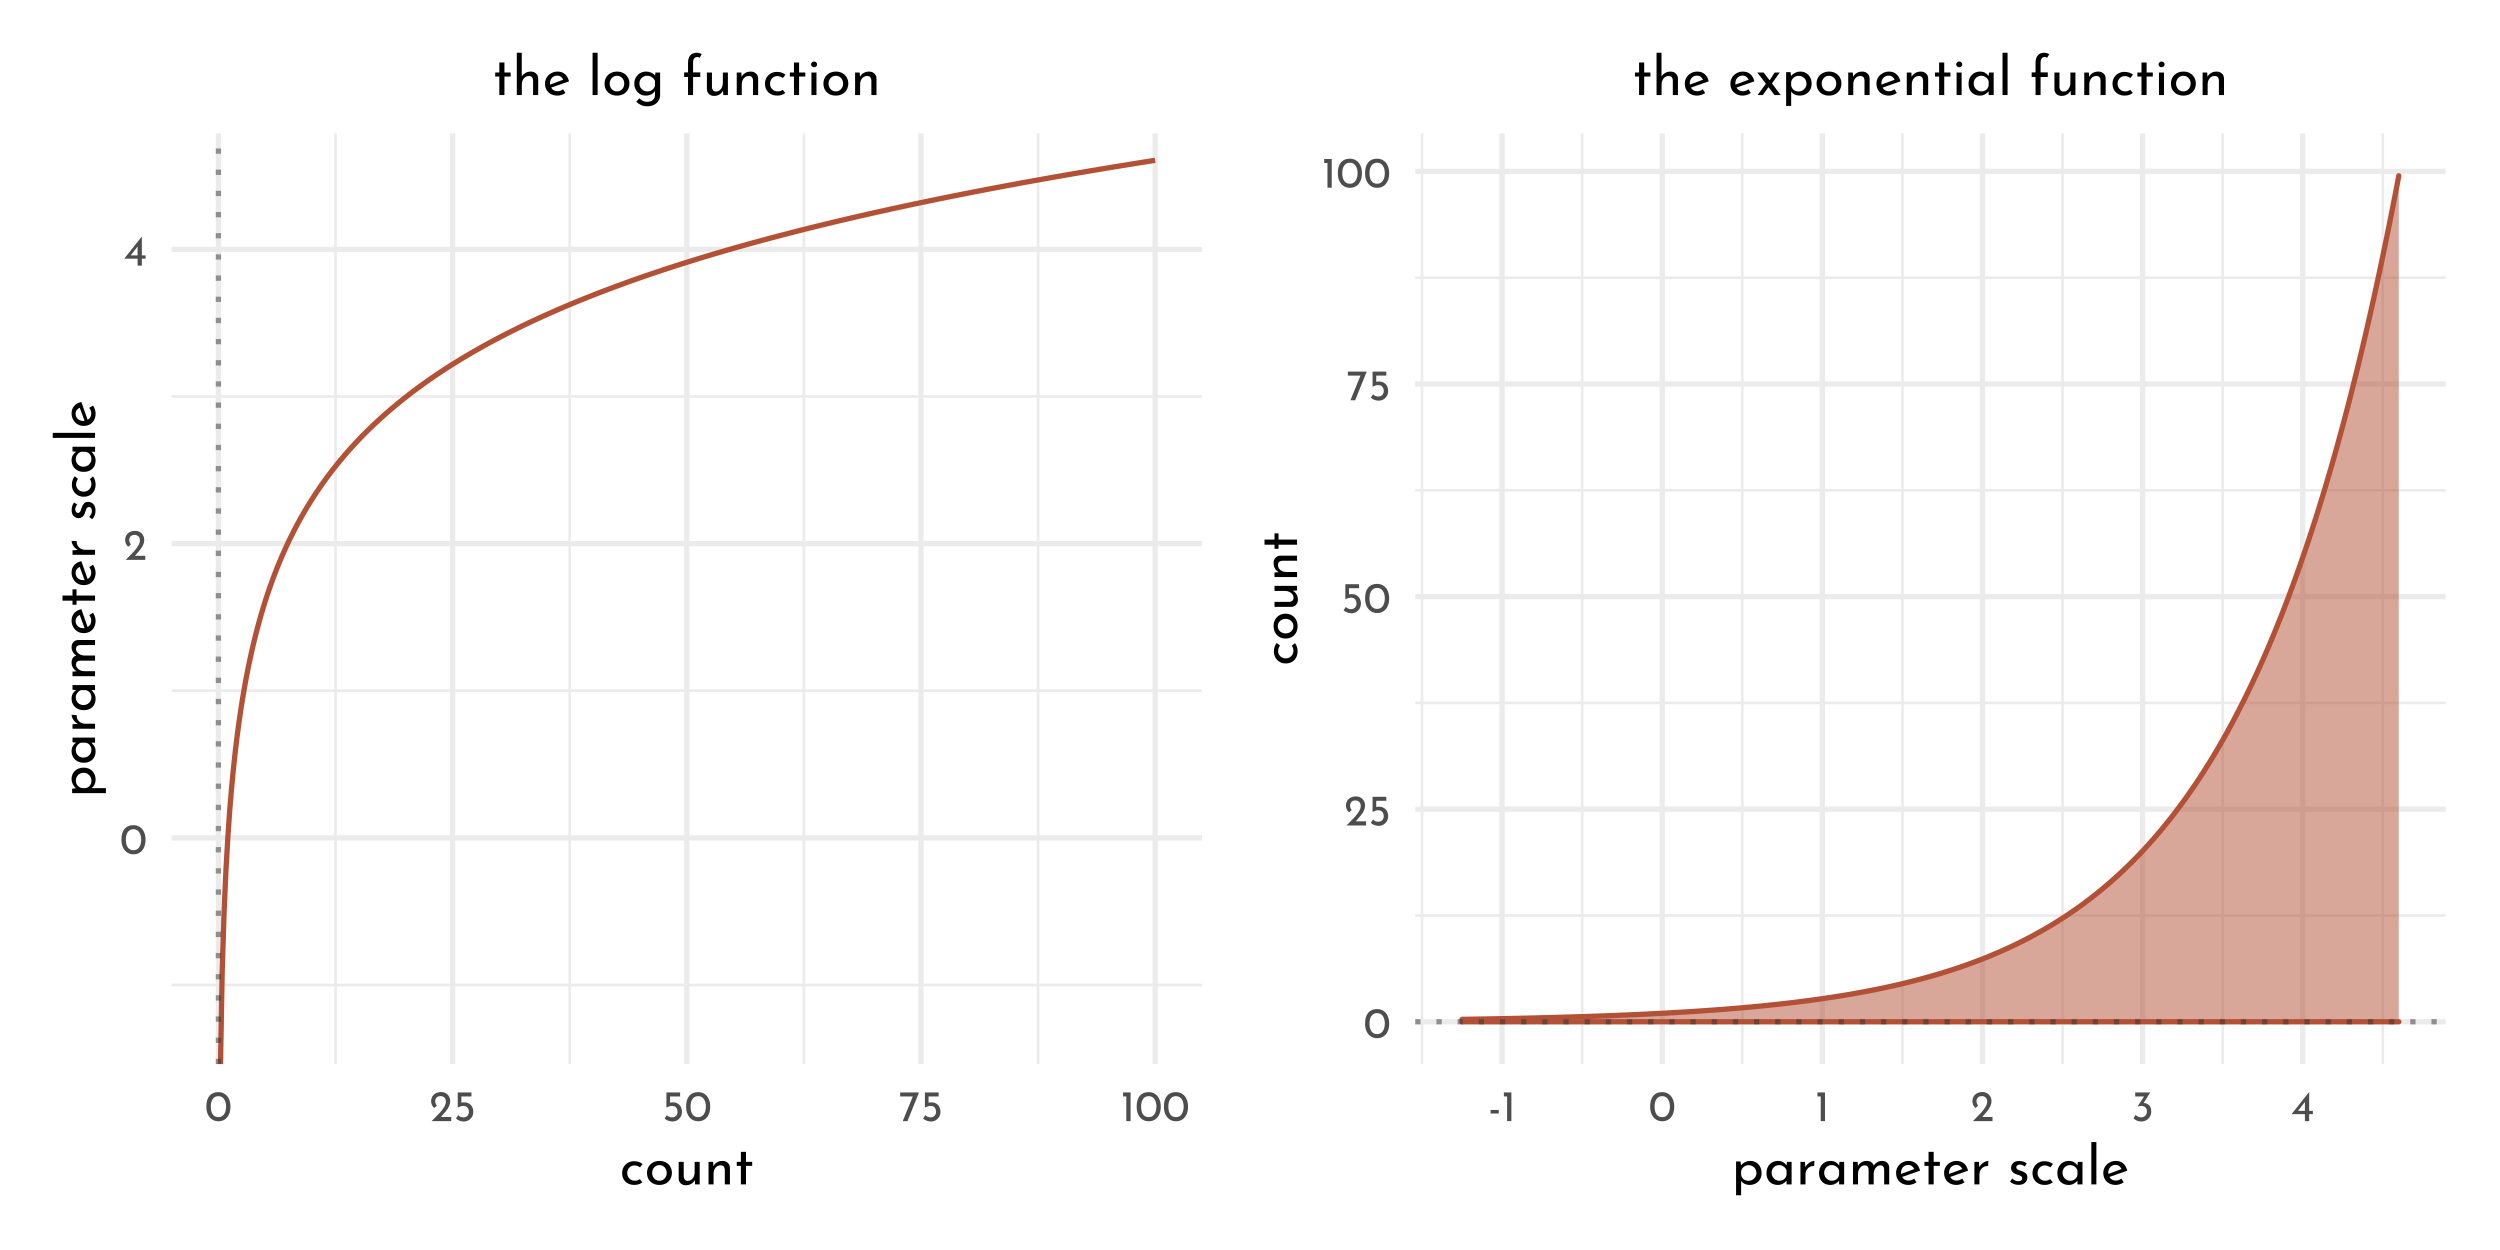<?xml version="1.0" encoding="UTF-8"?>
<svg xmlns="http://www.w3.org/2000/svg" xmlns:xlink="http://www.w3.org/1999/xlink" width="504pt" height="252pt" viewBox="0 0 504 252" version="1.1">
<defs>
<g>
<symbol overflow="visible" id="glyph0-0">
<path style="stroke:none;" d=""/>
</symbol>
<symbol overflow="visible" id="glyph0-1">
<path style="stroke:none;" d="M 2.75 0.031 C 2.27 0.031 1.848 -0.086 1.484 -0.328 C 1.117 -0.566 0.832 -0.906 0.625 -1.344 C 0.414 -1.789 0.312 -2.316 0.312 -2.922 C 0.312 -3.879 0.523 -4.609 0.953 -5.109 C 1.391 -5.609 1.988 -5.852 2.75 -5.844 C 3.219 -5.844 3.633 -5.723 4 -5.484 C 4.375 -5.254 4.66 -4.914 4.859 -4.469 C 5.066 -4.031 5.172 -3.516 5.172 -2.922 C 5.172 -2.305 5.066 -1.773 4.859 -1.328 C 4.66 -0.891 4.375 -0.551 4 -0.312 C 3.633 -0.082 3.219 0.031 2.75 0.031 Z M 2.734 -0.797 C 3.234 -0.797 3.613 -0.988 3.875 -1.375 C 4.145 -1.758 4.285 -2.281 4.297 -2.938 C 4.285 -3.57 4.145 -4.078 3.875 -4.453 C 3.613 -4.836 3.234 -5.031 2.734 -5.031 C 2.242 -5.031 1.863 -4.836 1.594 -4.453 C 1.332 -4.078 1.203 -3.566 1.203 -2.922 C 1.203 -2.266 1.332 -1.742 1.594 -1.359 C 1.863 -0.984 2.242 -0.797 2.734 -0.797 Z M 2.734 -0.797 "/>
</symbol>
<symbol overflow="visible" id="glyph0-2">
<path style="stroke:none;" d="M 4.422 -0.828 L 4.422 0 L 0.469 0 L 0.766 -0.297 C 1.359 -0.891 1.82 -1.367 2.156 -1.734 C 2.5 -2.109 2.781 -2.484 3 -2.859 C 3.227 -3.242 3.344 -3.602 3.344 -3.938 C 3.344 -4.301 3.234 -4.578 3.016 -4.766 C 2.805 -4.953 2.551 -5.047 2.25 -5.047 C 2.008 -5.047 1.805 -4.992 1.641 -4.891 C 1.484 -4.785 1.367 -4.656 1.297 -4.5 C 1.223 -4.352 1.188 -4.207 1.188 -4.062 C 1.188 -3.688 1.301 -3.375 1.531 -3.125 L 1.016 -2.656 C 0.816 -2.77 0.656 -2.969 0.531 -3.25 C 0.414 -3.531 0.359 -3.789 0.359 -4.031 C 0.359 -4.352 0.438 -4.656 0.594 -4.938 C 0.758 -5.219 0.992 -5.441 1.297 -5.609 C 1.609 -5.773 1.973 -5.859 2.391 -5.859 C 2.742 -5.859 3.062 -5.773 3.344 -5.609 C 3.625 -5.441 3.836 -5.219 3.984 -4.938 C 4.141 -4.656 4.219 -4.348 4.219 -4.016 C 4.219 -3.68 4.141 -3.344 3.984 -3 C 3.828 -2.664 3.629 -2.352 3.391 -2.062 C 3.16 -1.77 2.852 -1.406 2.469 -0.969 L 2.344 -0.828 Z M 4.422 -0.828 "/>
</symbol>
<symbol overflow="visible" id="glyph0-3">
<path style="stroke:none;" d="M 4.406 -2.062 L 4.406 -1.406 L 3.656 -1.406 L 3.656 0 L 2.797 0 L 2.797 -1.406 L 0.109 -1.406 L 3.641 -5.859 L 3.656 -5.859 L 3.656 -2.062 Z M 2.797 -2.062 L 2.797 -3.859 L 1.406 -2.062 Z M 2.797 -2.062 "/>
</symbol>
<symbol overflow="visible" id="glyph0-4">
<path style="stroke:none;" d="M 2.266 -3.781 C 2.641 -3.781 2.961 -3.691 3.234 -3.516 C 3.516 -3.348 3.723 -3.125 3.859 -2.844 C 4.004 -2.562 4.078 -2.242 4.078 -1.891 C 4.078 -1.523 3.992 -1.191 3.828 -0.891 C 3.66 -0.598 3.43 -0.363 3.141 -0.188 C 2.848 -0.008 2.52 0.078 2.156 0.078 C 1.852 0.078 1.555 0.02 1.266 -0.094 C 0.984 -0.207 0.754 -0.352 0.578 -0.531 L 1.031 -1.203 C 1.145 -1.066 1.297 -0.957 1.484 -0.875 C 1.68 -0.789 1.879 -0.75 2.078 -0.75 C 2.398 -0.75 2.664 -0.852 2.875 -1.062 C 3.082 -1.27 3.188 -1.535 3.188 -1.859 C 3.188 -2.223 3.086 -2.516 2.891 -2.734 C 2.703 -2.953 2.426 -3.062 2.062 -3.062 C 1.863 -3.062 1.676 -3.031 1.5 -2.969 C 1.32 -2.914 1.133 -2.836 0.938 -2.734 L 0.938 -5.781 L 3.703 -5.781 L 3.703 -4.969 L 1.672 -4.969 L 1.672 -3.719 C 1.859 -3.758 2.055 -3.781 2.266 -3.781 Z M 2.266 -3.781 "/>
</symbol>
<symbol overflow="visible" id="glyph0-5">
<path style="stroke:none;" d="M 4.062 -5.781 L 1.734 0 L 0.781 0 L 2.812 -4.969 L 0.266 -4.969 L 0.266 -5.781 Z M 4.062 -5.781 "/>
</symbol>
<symbol overflow="visible" id="glyph0-6">
<path style="stroke:none;" d="M 1.984 -5.781 L 1.984 0 L 1.125 0 L 1.125 -4.969 L 0.469 -4.969 L 0.469 -5.781 Z M 1.984 -5.781 "/>
</symbol>
<symbol overflow="visible" id="glyph0-7">
<path style="stroke:none;" d="M 2.109 -2.25 L 2.109 -1.531 L 0.469 -1.531 L 0.469 -2.25 Z M 2.109 -2.25 "/>
</symbol>
<symbol overflow="visible" id="glyph0-8">
<path style="stroke:none;" d="M 2.516 -3.656 C 2.961 -3.633 3.328 -3.484 3.609 -3.203 C 3.898 -2.922 4.047 -2.492 4.047 -1.922 C 4.047 -1.523 3.953 -1.176 3.766 -0.875 C 3.586 -0.57 3.344 -0.336 3.031 -0.172 C 2.719 -0.004 2.375 0.078 2 0.078 C 1.719 0.078 1.438 0.02 1.156 -0.094 C 0.875 -0.219 0.645 -0.375 0.469 -0.562 L 0.906 -1.266 C 1.02 -1.129 1.176 -1.008 1.375 -0.906 C 1.57 -0.801 1.773 -0.75 1.984 -0.75 C 2.316 -0.75 2.598 -0.859 2.828 -1.078 C 3.055 -1.305 3.172 -1.609 3.172 -1.984 C 3.172 -2.305 3.07 -2.566 2.875 -2.766 C 2.676 -2.961 2.406 -3.062 2.062 -3.062 C 1.812 -3.062 1.562 -3.016 1.312 -2.922 L 1.297 -2.969 L 2.594 -4.969 L 0.812 -4.969 L 0.812 -5.781 L 3.844 -5.781 Z M 2.516 -3.656 "/>
</symbol>
<symbol overflow="visible" id="glyph1-0">
<path style="stroke:none;" d=""/>
</symbol>
<symbol overflow="visible" id="glyph1-1">
<path style="stroke:none;" d="M 4.594 -0.422 C 4.383 -0.254 4.141 -0.125 3.859 -0.031 C 3.578 0.062 3.285 0.109 2.984 0.109 C 2.492 0.109 2.062 0.008 1.688 -0.188 C 1.312 -0.383 1.02 -0.664 0.812 -1.031 C 0.602 -1.395 0.5 -1.812 0.5 -2.281 C 0.5 -2.75 0.609 -3.164 0.828 -3.531 C 1.047 -3.895 1.336 -4.176 1.703 -4.375 C 2.066 -4.57 2.461 -4.672 2.891 -4.672 C 3.586 -4.672 4.164 -4.484 4.625 -4.109 L 4.109 -3.438 C 3.961 -3.539 3.789 -3.629 3.594 -3.703 C 3.406 -3.785 3.203 -3.828 2.984 -3.828 C 2.711 -3.828 2.461 -3.758 2.234 -3.625 C 2.016 -3.488 1.836 -3.301 1.703 -3.062 C 1.578 -2.832 1.516 -2.57 1.516 -2.281 C 1.516 -2 1.582 -1.738 1.719 -1.5 C 1.852 -1.27 2.035 -1.082 2.266 -0.938 C 2.504 -0.801 2.773 -0.734 3.078 -0.734 C 3.453 -0.734 3.781 -0.844 4.062 -1.062 Z M 4.594 -0.422 "/>
</symbol>
<symbol overflow="visible" id="glyph1-2">
<path style="stroke:none;" d="M 0.5 -2.328 C 0.5 -2.766 0.602 -3.172 0.812 -3.547 C 1.031 -3.922 1.332 -4.211 1.719 -4.422 C 2.102 -4.629 2.539 -4.734 3.031 -4.734 C 3.508 -4.734 3.938 -4.629 4.312 -4.422 C 4.695 -4.211 4.992 -3.922 5.203 -3.547 C 5.41 -3.18 5.516 -2.773 5.516 -2.328 C 5.516 -1.867 5.41 -1.453 5.203 -1.078 C 4.992 -0.711 4.695 -0.422 4.312 -0.203 C 3.926 0.004 3.488 0.109 3 0.109 C 2.52 0.109 2.086 0.008 1.703 -0.188 C 1.328 -0.395 1.031 -0.68 0.812 -1.047 C 0.602 -1.41 0.5 -1.836 0.5 -2.328 Z M 1.531 -2.312 C 1.531 -2.02 1.594 -1.754 1.719 -1.516 C 1.844 -1.273 2.016 -1.082 2.234 -0.938 C 2.461 -0.801 2.711 -0.734 2.984 -0.734 C 3.41 -0.734 3.766 -0.883 4.047 -1.188 C 4.328 -1.488 4.469 -1.863 4.469 -2.312 C 4.469 -2.758 4.328 -3.133 4.047 -3.438 C 3.766 -3.738 3.41 -3.891 2.984 -3.891 C 2.711 -3.891 2.461 -3.816 2.234 -3.672 C 2.016 -3.535 1.844 -3.344 1.719 -3.094 C 1.594 -2.852 1.531 -2.594 1.531 -2.312 Z M 1.531 -2.312 "/>
</symbol>
<symbol overflow="visible" id="glyph1-3">
<path style="stroke:none;" d="M 5.125 -4.547 L 5.125 0 L 4.203 0 L 4.141 -0.875 C 3.984 -0.562 3.742 -0.305 3.422 -0.109 C 3.098 0.078 2.738 0.172 2.344 0.172 C 1.926 0.172 1.582 0.047 1.312 -0.203 C 1.039 -0.453 0.898 -0.781 0.891 -1.188 L 0.891 -4.547 L 1.906 -4.547 L 1.906 -1.547 C 1.926 -1.297 2.004 -1.094 2.141 -0.938 C 2.273 -0.789 2.477 -0.711 2.75 -0.703 C 3 -0.703 3.223 -0.773 3.422 -0.922 C 3.629 -1.078 3.797 -1.285 3.922 -1.547 C 4.047 -1.816 4.109 -2.113 4.109 -2.438 L 4.109 -4.547 Z M 5.125 -4.547 "/>
</symbol>
<symbol overflow="visible" id="glyph1-4">
<path style="stroke:none;" d="M 3.719 -4.734 C 4.145 -4.734 4.492 -4.602 4.766 -4.344 C 5.047 -4.094 5.191 -3.766 5.203 -3.359 L 5.203 0 L 4.172 0 L 4.172 -3.016 C 4.148 -3.273 4.07 -3.477 3.938 -3.625 C 3.801 -3.77 3.594 -3.844 3.312 -3.844 C 2.906 -3.844 2.566 -3.68 2.297 -3.359 C 2.035 -3.035 1.906 -2.629 1.906 -2.141 L 1.906 0 L 0.891 0 L 0.891 -4.547 L 1.812 -4.547 L 1.875 -3.672 C 2.039 -4.004 2.285 -4.266 2.609 -4.453 C 2.93 -4.641 3.301 -4.734 3.719 -4.734 Z M 3.719 -4.734 "/>
</symbol>
<symbol overflow="visible" id="glyph1-5">
<path style="stroke:none;" d="M 2.359 -6.562 L 2.359 -4.547 L 3.609 -4.547 L 3.609 -3.734 L 2.359 -3.734 L 2.359 0 L 1.328 0 L 1.328 -3.734 L 0.5 -3.734 L 0.5 -4.547 L 1.328 -4.547 L 1.328 -6.562 Z M 2.359 -6.562 "/>
</symbol>
<symbol overflow="visible" id="glyph1-6">
<path style="stroke:none;" d="M 3.719 -4.734 C 4.145 -4.734 4.492 -4.602 4.766 -4.344 C 5.047 -4.094 5.191 -3.766 5.203 -3.359 L 5.203 0 L 4.172 0 L 4.172 -3.016 C 4.148 -3.273 4.07 -3.477 3.938 -3.625 C 3.801 -3.77 3.594 -3.844 3.312 -3.844 C 3.051 -3.844 2.812 -3.77 2.594 -3.625 C 2.383 -3.477 2.219 -3.273 2.094 -3.016 C 1.969 -2.754 1.906 -2.461 1.906 -2.141 L 1.906 0 L 0.891 0 L 0.891 -8.531 L 1.891 -8.531 L 1.891 -3.734 C 2.055 -4.035 2.301 -4.273 2.625 -4.453 C 2.945 -4.641 3.312 -4.734 3.719 -4.734 Z M 3.719 -4.734 "/>
</symbol>
<symbol overflow="visible" id="glyph1-7">
<path style="stroke:none;" d="M 3.031 -0.766 C 3.406 -0.766 3.773 -0.898 4.141 -1.172 L 4.609 -0.406 C 4.367 -0.25 4.109 -0.125 3.828 -0.031 C 3.547 0.062 3.27 0.109 3 0.109 C 2.5 0.109 2.055 0.004 1.672 -0.203 C 1.297 -0.41 1.004 -0.695 0.797 -1.062 C 0.598 -1.426 0.5 -1.844 0.5 -2.312 C 0.5 -2.758 0.609 -3.164 0.828 -3.531 C 1.055 -3.906 1.363 -4.195 1.75 -4.406 C 2.133 -4.625 2.562 -4.734 3.031 -4.734 C 3.625 -4.734 4.117 -4.562 4.516 -4.219 C 4.91 -3.875 5.18 -3.391 5.328 -2.766 L 1.734 -1.5 C 1.859 -1.27 2.031 -1.086 2.25 -0.953 C 2.477 -0.828 2.738 -0.766 3.031 -0.766 Z M 2.953 -3.922 C 2.535 -3.922 2.188 -3.773 1.906 -3.484 C 1.633 -3.191 1.5 -2.816 1.5 -2.359 C 1.5 -2.254 1.504 -2.172 1.516 -2.109 L 4.172 -3.094 C 4.055 -3.344 3.898 -3.539 3.703 -3.688 C 3.504 -3.844 3.254 -3.922 2.953 -3.922 Z M 2.953 -3.922 "/>
</symbol>
<symbol overflow="visible" id="glyph1-8">
<path style="stroke:none;" d=""/>
</symbol>
<symbol overflow="visible" id="glyph1-9">
<path style="stroke:none;" d="M 1.906 -8.531 L 1.906 0 L 0.891 0 L 0.891 -8.531 Z M 1.906 -8.531 "/>
</symbol>
<symbol overflow="visible" id="glyph1-10">
<path style="stroke:none;" d="M 5.703 -4.547 L 5.703 0.031 C 5.703 0.445 5.594 0.82 5.375 1.156 C 5.164 1.5 4.863 1.77 4.469 1.969 C 4.082 2.164 3.625 2.266 3.094 2.266 C 2.625 2.266 2.223 2.188 1.891 2.031 C 1.555 1.875 1.223 1.648 0.891 1.359 L 1.5 0.656 C 1.75 0.883 2 1.055 2.25 1.172 C 2.5 1.297 2.77 1.359 3.062 1.359 C 3.57 1.359 3.961 1.238 4.234 1 C 4.516 0.758 4.656 0.43 4.656 0.016 L 4.672 -0.844 C 4.504 -0.551 4.254 -0.316 3.922 -0.141 C 3.598 0.023 3.227 0.109 2.812 0.109 C 2.383 0.109 1.992 0.004 1.641 -0.203 C 1.297 -0.422 1.02 -0.711 0.812 -1.078 C 0.602 -1.441 0.5 -1.848 0.5 -2.297 C 0.5 -2.754 0.602 -3.172 0.812 -3.547 C 1.031 -3.922 1.32 -4.211 1.688 -4.422 C 2.062 -4.629 2.457 -4.734 2.875 -4.734 C 3.258 -4.734 3.613 -4.656 3.938 -4.5 C 4.27 -4.352 4.52 -4.16 4.688 -3.922 L 4.766 -4.547 Z M 3.109 -0.734 C 3.492 -0.734 3.828 -0.836 4.109 -1.047 C 4.398 -1.266 4.586 -1.547 4.672 -1.891 L 4.672 -2.797 C 4.566 -3.117 4.367 -3.379 4.078 -3.578 C 3.797 -3.785 3.473 -3.891 3.109 -3.891 C 2.66 -3.891 2.285 -3.742 1.984 -3.453 C 1.68 -3.16 1.531 -2.785 1.531 -2.328 C 1.531 -2.035 1.598 -1.77 1.734 -1.531 C 1.879 -1.289 2.07 -1.098 2.312 -0.953 C 2.551 -0.805 2.816 -0.734 3.109 -0.734 Z M 3.109 -0.734 "/>
</symbol>
<symbol overflow="visible" id="glyph1-11">
<path style="stroke:none;" d="M 1.266 -3.641 L 0.484 -3.641 L 0.484 -4.562 L 1.266 -4.562 L 1.266 -6.484 C 1.266 -7.141 1.414 -7.645 1.719 -8 C 2.02 -8.352 2.457 -8.531 3.031 -8.531 C 3.195 -8.531 3.367 -8.504 3.547 -8.453 C 3.734 -8.398 3.895 -8.332 4.031 -8.25 L 3.594 -7.5 C 3.488 -7.613 3.336 -7.672 3.141 -7.672 C 2.859 -7.672 2.645 -7.578 2.5 -7.391 C 2.352 -7.203 2.281 -6.895 2.281 -6.469 L 2.281 -4.562 L 3.734 -4.562 L 3.734 -3.641 L 2.281 -3.641 L 2.281 0 L 1.266 0 Z M 1.266 -3.641 "/>
</symbol>
<symbol overflow="visible" id="glyph1-12">
<path style="stroke:none;" d="M 1.906 -4.547 L 1.906 0 L 0.891 0 L 0.891 -4.547 Z M 0.812 -6.188 C 0.812 -6.344 0.875 -6.477 1 -6.594 C 1.125 -6.707 1.266 -6.766 1.422 -6.766 C 1.586 -6.766 1.727 -6.707 1.844 -6.594 C 1.969 -6.477 2.031 -6.344 2.031 -6.188 C 2.031 -6.02 1.969 -5.879 1.844 -5.766 C 1.727 -5.66 1.586 -5.609 1.422 -5.609 C 1.266 -5.609 1.125 -5.66 1 -5.766 C 0.875 -5.879 0.812 -6.02 0.812 -6.188 Z M 0.812 -6.188 "/>
</symbol>
<symbol overflow="visible" id="glyph1-13">
<path style="stroke:none;" d="M 3.766 -4.734 C 4.191 -4.734 4.578 -4.629 4.922 -4.422 C 5.266 -4.223 5.535 -3.938 5.734 -3.562 C 5.93 -3.195 6.031 -2.77 6.031 -2.281 C 6.031 -1.812 5.926 -1.395 5.719 -1.031 C 5.508 -0.664 5.219 -0.383 4.844 -0.188 C 4.469 0.008 4.051 0.109 3.594 0.109 C 3.258 0.109 2.941 0.039 2.641 -0.094 C 2.336 -0.238 2.094 -0.438 1.906 -0.688 L 1.906 2.188 L 0.891 2.188 L 0.891 -4.625 L 1.781 -4.625 L 1.875 -3.859 C 2.102 -4.117 2.379 -4.328 2.703 -4.484 C 3.035 -4.648 3.391 -4.734 3.766 -4.734 Z M 3.391 -0.719 C 3.672 -0.719 3.93 -0.785 4.172 -0.922 C 4.422 -1.055 4.617 -1.242 4.766 -1.484 C 4.922 -1.723 5 -1.988 5 -2.281 C 5 -2.582 4.93 -2.852 4.797 -3.094 C 4.66 -3.332 4.473 -3.52 4.234 -3.656 C 4.004 -3.801 3.742 -3.875 3.453 -3.875 C 3.066 -3.875 2.734 -3.766 2.453 -3.547 C 2.18 -3.328 2 -3.035 1.906 -2.672 L 1.906 -1.906 C 1.969 -1.562 2.133 -1.273 2.406 -1.047 C 2.688 -0.828 3.016 -0.719 3.391 -0.719 Z M 3.391 -0.719 "/>
</symbol>
<symbol overflow="visible" id="glyph1-14">
<path style="stroke:none;" d="M 5.562 -4.547 L 5.562 0 L 4.547 0 L 4.547 -0.75 C 4.379 -0.531 4.141 -0.332 3.828 -0.156 C 3.523 0.02 3.18 0.109 2.797 0.109 C 2.359 0.109 1.961 0.016 1.609 -0.172 C 1.266 -0.359 0.992 -0.629 0.797 -0.984 C 0.598 -1.348 0.5 -1.781 0.5 -2.281 C 0.5 -2.781 0.602 -3.211 0.812 -3.578 C 1.02 -3.953 1.301 -4.238 1.656 -4.438 C 2.008 -4.633 2.406 -4.734 2.844 -4.734 C 3.227 -4.734 3.562 -4.648 3.844 -4.484 C 4.133 -4.316 4.367 -4.098 4.547 -3.828 L 4.625 -4.547 Z M 3.062 -0.734 C 3.438 -0.734 3.758 -0.836 4.031 -1.047 C 4.301 -1.254 4.473 -1.539 4.547 -1.906 L 4.547 -2.812 C 4.453 -3.125 4.266 -3.379 3.984 -3.578 C 3.711 -3.785 3.395 -3.891 3.031 -3.891 C 2.758 -3.891 2.508 -3.82 2.281 -3.688 C 2.051 -3.562 1.867 -3.379 1.734 -3.141 C 1.598 -2.898 1.531 -2.629 1.531 -2.328 C 1.531 -2.035 1.598 -1.77 1.734 -1.531 C 1.879 -1.289 2.066 -1.098 2.297 -0.953 C 2.535 -0.805 2.789 -0.734 3.062 -0.734 Z M 3.062 -0.734 "/>
</symbol>
<symbol overflow="visible" id="glyph1-15">
<path style="stroke:none;" d="M 1.875 -3.469 C 2 -3.719 2.164 -3.938 2.375 -4.125 C 2.594 -4.32 2.82 -4.473 3.062 -4.578 C 3.312 -4.68 3.523 -4.734 3.703 -4.734 L 3.656 -3.719 C 3.332 -3.727 3.035 -3.66 2.766 -3.516 C 2.492 -3.367 2.281 -3.164 2.125 -2.906 C 1.977 -2.645 1.906 -2.367 1.906 -2.078 L 1.906 0 L 0.891 0 L 0.891 -4.547 L 1.797 -4.547 Z M 1.875 -3.469 "/>
</symbol>
<symbol overflow="visible" id="glyph1-16">
<path style="stroke:none;" d="M 6.734 -4.734 C 7.172 -4.734 7.52 -4.609 7.781 -4.359 C 8.039 -4.117 8.176 -3.789 8.188 -3.375 L 8.188 0 L 7.172 0 L 7.172 -3 C 7.148 -3.539 6.91 -3.82 6.453 -3.844 C 6.18 -3.844 5.941 -3.766 5.734 -3.609 C 5.523 -3.453 5.363 -3.242 5.25 -2.984 C 5.133 -2.734 5.07 -2.461 5.062 -2.172 L 5.062 0 L 4.031 0 L 4.031 -3 C 4.008 -3.539 3.758 -3.82 3.281 -3.844 C 3.02 -3.844 2.785 -3.766 2.578 -3.609 C 2.367 -3.453 2.203 -3.242 2.078 -2.984 C 1.961 -2.723 1.906 -2.445 1.906 -2.156 L 1.906 0 L 0.891 0 L 0.891 -4.547 L 1.812 -4.547 L 1.891 -3.703 C 2.066 -4.023 2.305 -4.273 2.609 -4.453 C 2.91 -4.641 3.258 -4.734 3.656 -4.734 C 4.02 -4.734 4.328 -4.645 4.578 -4.469 C 4.828 -4.301 4.988 -4.066 5.062 -3.766 C 5.25 -4.066 5.488 -4.301 5.781 -4.469 C 6.07 -4.645 6.391 -4.734 6.734 -4.734 Z M 6.734 -4.734 "/>
</symbol>
<symbol overflow="visible" id="glyph1-17">
<path style="stroke:none;" d="M 2.172 0.094 C 1.836 0.094 1.52 0.035 1.219 -0.078 C 0.914 -0.191 0.664 -0.363 0.469 -0.594 L 0.906 -1.188 C 1.094 -1.008 1.285 -0.875 1.484 -0.781 C 1.691 -0.688 1.895 -0.641 2.094 -0.641 C 2.332 -0.641 2.531 -0.688 2.688 -0.781 C 2.844 -0.875 2.922 -1.02 2.922 -1.219 C 2.922 -1.375 2.867 -1.5 2.766 -1.594 C 2.672 -1.688 2.562 -1.754 2.438 -1.797 C 2.32 -1.848 2.125 -1.914 1.844 -2 C 1.062 -2.25 0.672 -2.691 0.672 -3.328 C 0.672 -3.711 0.812 -4.039 1.094 -4.312 C 1.375 -4.582 1.77 -4.719 2.281 -4.719 C 2.602 -4.719 2.891 -4.676 3.141 -4.594 C 3.391 -4.52 3.617 -4.395 3.828 -4.219 L 3.422 -3.594 C 3.305 -3.707 3.156 -3.801 2.969 -3.875 C 2.789 -3.957 2.625 -4 2.469 -4 C 2.258 -4 2.082 -3.945 1.938 -3.844 C 1.789 -3.75 1.719 -3.617 1.719 -3.453 C 1.719 -3.316 1.766 -3.203 1.859 -3.109 C 1.953 -3.016 2.051 -2.945 2.156 -2.906 C 2.258 -2.863 2.461 -2.797 2.766 -2.703 C 3.141 -2.578 3.43 -2.414 3.641 -2.219 C 3.848 -2.02 3.953 -1.754 3.953 -1.422 C 3.953 -0.984 3.797 -0.617 3.484 -0.328 C 3.18 -0.047 2.742 0.094 2.172 0.094 Z M 2.172 0.094 "/>
</symbol>
<symbol overflow="visible" id="glyph1-18">
<path style="stroke:none;" d="M 3.672 0 L 2.453 -1.609 L 1.312 0 L 0.266 0 L 1.938 -2.281 L 0.203 -4.547 L 1.484 -4.547 L 2.688 -2.969 L 3.703 -4.547 L 4.734 -4.547 L 3.156 -2.344 L 4.922 0 Z M 3.672 0 "/>
</symbol>
<symbol overflow="visible" id="glyph2-0">
<path style="stroke:none;" d=""/>
</symbol>
<symbol overflow="visible" id="glyph2-1">
<path style="stroke:none;" d="M -4.734 -3.766 C -4.734 -4.191 -4.629 -4.578 -4.422 -4.922 C -4.223 -5.266 -3.938 -5.535 -3.562 -5.734 C -3.195 -5.93 -2.77 -6.031 -2.281 -6.031 C -1.812 -6.031 -1.395 -5.926 -1.031 -5.719 C -0.664 -5.508 -0.383 -5.219 -0.188 -4.844 C 0.008 -4.469 0.109 -4.051 0.109 -3.594 C 0.109 -3.258 0.039 -2.941 -0.094 -2.641 C -0.238 -2.336 -0.438 -2.094 -0.688 -1.906 L 2.188 -1.906 L 2.188 -0.891 L -4.625 -0.891 L -4.625 -1.781 L -3.859 -1.875 C -4.117 -2.102 -4.328 -2.379 -4.484 -2.703 C -4.648 -3.035 -4.734 -3.391 -4.734 -3.766 Z M -0.719 -3.391 C -0.719 -3.672 -0.785 -3.93 -0.922 -4.172 C -1.055 -4.422 -1.242 -4.617 -1.484 -4.766 C -1.723 -4.922 -1.988 -5 -2.281 -5 C -2.582 -5 -2.852 -4.93 -3.094 -4.797 C -3.332 -4.66 -3.52 -4.473 -3.656 -4.234 C -3.801 -4.004 -3.875 -3.742 -3.875 -3.453 C -3.875 -3.066 -3.766 -2.734 -3.547 -2.453 C -3.328 -2.18 -3.035 -2 -2.672 -1.906 L -1.906 -1.906 C -1.562 -1.969 -1.273 -2.133 -1.047 -2.406 C -0.828 -2.688 -0.719 -3.016 -0.719 -3.391 Z M -0.719 -3.391 "/>
</symbol>
<symbol overflow="visible" id="glyph2-2">
<path style="stroke:none;" d="M -4.547 -5.562 L 0 -5.562 L 0 -4.547 L -0.75 -4.547 C -0.531 -4.379 -0.332 -4.141 -0.156 -3.828 C 0.02 -3.523 0.109 -3.18 0.109 -2.797 C 0.109 -2.359 0.016 -1.961 -0.172 -1.609 C -0.359 -1.266 -0.629 -0.992 -0.984 -0.797 C -1.348 -0.598 -1.781 -0.5 -2.281 -0.5 C -2.781 -0.5 -3.211 -0.602 -3.578 -0.812 C -3.953 -1.02 -4.238 -1.301 -4.438 -1.656 C -4.633 -2.008 -4.734 -2.406 -4.734 -2.844 C -4.734 -3.227 -4.648 -3.562 -4.484 -3.844 C -4.316 -4.133 -4.098 -4.367 -3.828 -4.547 L -4.547 -4.625 Z M -0.734 -3.062 C -0.734 -3.438 -0.836 -3.758 -1.047 -4.031 C -1.254 -4.301 -1.539 -4.473 -1.906 -4.547 L -2.812 -4.547 C -3.125 -4.453 -3.379 -4.266 -3.578 -3.984 C -3.785 -3.711 -3.891 -3.395 -3.891 -3.031 C -3.891 -2.758 -3.82 -2.508 -3.688 -2.281 C -3.562 -2.051 -3.379 -1.867 -3.141 -1.734 C -2.898 -1.598 -2.629 -1.531 -2.328 -1.531 C -2.035 -1.531 -1.77 -1.598 -1.531 -1.734 C -1.289 -1.879 -1.098 -2.066 -0.953 -2.297 C -0.805 -2.535 -0.734 -2.789 -0.734 -3.062 Z M -0.734 -3.062 "/>
</symbol>
<symbol overflow="visible" id="glyph2-3">
<path style="stroke:none;" d="M -3.469 -1.875 C -3.719 -2 -3.938 -2.164 -4.125 -2.375 C -4.32 -2.594 -4.473 -2.82 -4.578 -3.062 C -4.68 -3.312 -4.734 -3.523 -4.734 -3.703 L -3.719 -3.656 C -3.727 -3.332 -3.66 -3.035 -3.516 -2.766 C -3.367 -2.492 -3.164 -2.281 -2.906 -2.125 C -2.645 -1.977 -2.367 -1.906 -2.078 -1.906 L 0 -1.906 L 0 -0.891 L -4.547 -0.891 L -4.547 -1.797 Z M -3.469 -1.875 "/>
</symbol>
<symbol overflow="visible" id="glyph2-4">
<path style="stroke:none;" d="M -4.734 -6.734 C -4.734 -7.172 -4.609 -7.52 -4.359 -7.781 C -4.117 -8.039 -3.789 -8.176 -3.375 -8.188 L 0 -8.188 L 0 -7.172 L -3 -7.172 C -3.539 -7.148 -3.82 -6.91 -3.844 -6.453 C -3.844 -6.18 -3.766 -5.941 -3.609 -5.734 C -3.453 -5.523 -3.242 -5.363 -2.984 -5.25 C -2.734 -5.133 -2.461 -5.07 -2.172 -5.062 L 0 -5.062 L 0 -4.031 L -3 -4.031 C -3.539 -4.008 -3.82 -3.758 -3.844 -3.281 C -3.844 -3.02 -3.766 -2.785 -3.609 -2.578 C -3.453 -2.367 -3.242 -2.203 -2.984 -2.078 C -2.723 -1.961 -2.445 -1.906 -2.156 -1.906 L 0 -1.906 L 0 -0.891 L -4.547 -0.891 L -4.547 -1.812 L -3.703 -1.891 C -4.023 -2.066 -4.273 -2.305 -4.453 -2.609 C -4.641 -2.91 -4.734 -3.258 -4.734 -3.656 C -4.734 -4.02 -4.645 -4.328 -4.469 -4.578 C -4.301 -4.828 -4.066 -4.988 -3.766 -5.062 C -4.066 -5.25 -4.301 -5.488 -4.469 -5.781 C -4.645 -6.07 -4.734 -6.391 -4.734 -6.734 Z M -4.734 -6.734 "/>
</symbol>
<symbol overflow="visible" id="glyph2-5">
<path style="stroke:none;" d="M -0.766 -3.031 C -0.766 -3.406 -0.898 -3.773 -1.172 -4.141 L -0.406 -4.609 C -0.25 -4.367 -0.125 -4.109 -0.031 -3.828 C 0.062 -3.547 0.109 -3.27 0.109 -3 C 0.109 -2.5 0.004 -2.055 -0.203 -1.672 C -0.41 -1.297 -0.695 -1.004 -1.062 -0.797 C -1.426 -0.598 -1.844 -0.5 -2.312 -0.5 C -2.758 -0.5 -3.164 -0.609 -3.531 -0.828 C -3.906 -1.055 -4.195 -1.363 -4.406 -1.75 C -4.625 -2.133 -4.734 -2.562 -4.734 -3.031 C -4.734 -3.625 -4.562 -4.117 -4.219 -4.516 C -3.875 -4.91 -3.391 -5.18 -2.766 -5.328 L -1.5 -1.734 C -1.27 -1.859 -1.086 -2.031 -0.953 -2.25 C -0.828 -2.477 -0.766 -2.738 -0.766 -3.031 Z M -3.922 -2.953 C -3.922 -2.535 -3.773 -2.188 -3.484 -1.906 C -3.191 -1.633 -2.816 -1.5 -2.359 -1.5 C -2.254 -1.5 -2.172 -1.504 -2.109 -1.516 L -3.094 -4.172 C -3.344 -4.055 -3.539 -3.898 -3.688 -3.703 C -3.844 -3.504 -3.922 -3.254 -3.922 -2.953 Z M -3.922 -2.953 "/>
</symbol>
<symbol overflow="visible" id="glyph2-6">
<path style="stroke:none;" d="M -6.562 -2.359 L -4.547 -2.359 L -4.547 -3.609 L -3.734 -3.609 L -3.734 -2.359 L 0 -2.359 L 0 -1.328 L -3.734 -1.328 L -3.734 -0.5 L -4.547 -0.5 L -4.547 -1.328 L -6.562 -1.328 Z M -6.562 -2.359 "/>
</symbol>
<symbol overflow="visible" id="glyph2-7">
<path style="stroke:none;" d=""/>
</symbol>
<symbol overflow="visible" id="glyph2-8">
<path style="stroke:none;" d="M 0.094 -2.172 C 0.094 -1.836 0.035 -1.52 -0.078 -1.219 C -0.191 -0.914 -0.363 -0.664 -0.594 -0.469 L -1.188 -0.906 C -1.008 -1.094 -0.875 -1.285 -0.781 -1.484 C -0.688 -1.691 -0.641 -1.895 -0.641 -2.094 C -0.641 -2.332 -0.688 -2.531 -0.781 -2.688 C -0.875 -2.844 -1.02 -2.922 -1.219 -2.922 C -1.375 -2.922 -1.5 -2.867 -1.594 -2.766 C -1.688 -2.672 -1.754 -2.562 -1.797 -2.438 C -1.848 -2.32 -1.914 -2.125 -2 -1.844 C -2.25 -1.062 -2.691 -0.672 -3.328 -0.672 C -3.711 -0.672 -4.039 -0.812 -4.312 -1.094 C -4.582 -1.375 -4.719 -1.77 -4.719 -2.281 C -4.719 -2.602 -4.676 -2.891 -4.594 -3.141 C -4.52 -3.391 -4.395 -3.617 -4.219 -3.828 L -3.594 -3.422 C -3.707 -3.305 -3.801 -3.156 -3.875 -2.969 C -3.957 -2.789 -4 -2.625 -4 -2.469 C -4 -2.258 -3.945 -2.082 -3.844 -1.938 C -3.75 -1.789 -3.617 -1.719 -3.453 -1.719 C -3.316 -1.719 -3.203 -1.766 -3.109 -1.859 C -3.016 -1.953 -2.945 -2.051 -2.906 -2.156 C -2.863 -2.258 -2.797 -2.461 -2.703 -2.766 C -2.578 -3.141 -2.414 -3.43 -2.219 -3.641 C -2.02 -3.848 -1.754 -3.953 -1.422 -3.953 C -0.984 -3.953 -0.617 -3.797 -0.328 -3.484 C -0.047 -3.18 0.094 -2.742 0.094 -2.172 Z M 0.094 -2.172 "/>
</symbol>
<symbol overflow="visible" id="glyph2-9">
<path style="stroke:none;" d="M -0.422 -4.594 C -0.254 -4.383 -0.125 -4.141 -0.031 -3.859 C 0.062 -3.578 0.109 -3.285 0.109 -2.984 C 0.109 -2.492 0.008 -2.062 -0.188 -1.688 C -0.383 -1.312 -0.664 -1.02 -1.031 -0.812 C -1.395 -0.602 -1.812 -0.5 -2.281 -0.5 C -2.75 -0.5 -3.164 -0.609 -3.531 -0.828 C -3.895 -1.047 -4.176 -1.336 -4.375 -1.703 C -4.57 -2.066 -4.672 -2.461 -4.672 -2.891 C -4.672 -3.586 -4.484 -4.164 -4.109 -4.625 L -3.438 -4.109 C -3.539 -3.961 -3.629 -3.789 -3.703 -3.594 C -3.785 -3.406 -3.828 -3.203 -3.828 -2.984 C -3.828 -2.711 -3.758 -2.461 -3.625 -2.234 C -3.488 -2.016 -3.301 -1.836 -3.062 -1.703 C -2.832 -1.578 -2.57 -1.516 -2.281 -1.516 C -2 -1.516 -1.738 -1.582 -1.5 -1.719 C -1.27 -1.852 -1.082 -2.035 -0.938 -2.266 C -0.801 -2.504 -0.734 -2.773 -0.734 -3.078 C -0.734 -3.453 -0.844 -3.781 -1.062 -4.062 Z M -0.422 -4.594 "/>
</symbol>
<symbol overflow="visible" id="glyph2-10">
<path style="stroke:none;" d="M -8.531 -1.906 L 0 -1.906 L 0 -0.891 L -8.531 -0.891 Z M -8.531 -1.906 "/>
</symbol>
<symbol overflow="visible" id="glyph2-11">
<path style="stroke:none;" d="M -2.328 -0.5 C -2.766 -0.5 -3.172 -0.602 -3.547 -0.812 C -3.922 -1.031 -4.211 -1.332 -4.422 -1.719 C -4.629 -2.102 -4.734 -2.539 -4.734 -3.031 C -4.734 -3.508 -4.629 -3.938 -4.422 -4.312 C -4.211 -4.695 -3.922 -4.992 -3.547 -5.203 C -3.18 -5.41 -2.773 -5.516 -2.328 -5.516 C -1.867 -5.516 -1.453 -5.41 -1.078 -5.203 C -0.711 -4.992 -0.422 -4.695 -0.203 -4.312 C 0.004 -3.926 0.109 -3.488 0.109 -3 C 0.109 -2.52 0.008 -2.086 -0.188 -1.703 C -0.395 -1.328 -0.68 -1.031 -1.047 -0.812 C -1.41 -0.602 -1.836 -0.5 -2.328 -0.5 Z M -2.312 -1.531 C -2.02 -1.531 -1.754 -1.594 -1.516 -1.719 C -1.273 -1.844 -1.082 -2.016 -0.938 -2.234 C -0.801 -2.461 -0.734 -2.711 -0.734 -2.984 C -0.734 -3.41 -0.883 -3.766 -1.188 -4.047 C -1.488 -4.328 -1.863 -4.469 -2.312 -4.469 C -2.758 -4.469 -3.133 -4.328 -3.438 -4.047 C -3.738 -3.766 -3.891 -3.41 -3.891 -2.984 C -3.891 -2.711 -3.816 -2.461 -3.672 -2.234 C -3.535 -2.016 -3.344 -1.844 -3.094 -1.719 C -2.852 -1.594 -2.594 -1.531 -2.312 -1.531 Z M -2.312 -1.531 "/>
</symbol>
<symbol overflow="visible" id="glyph2-12">
<path style="stroke:none;" d="M -4.547 -5.125 L 0 -5.125 L 0 -4.203 L -0.875 -4.141 C -0.562 -3.984 -0.305 -3.742 -0.109 -3.422 C 0.078 -3.098 0.172 -2.738 0.172 -2.344 C 0.172 -1.926 0.047 -1.582 -0.203 -1.312 C -0.453 -1.039 -0.781 -0.898 -1.188 -0.891 L -4.547 -0.891 L -4.547 -1.906 L -1.547 -1.906 C -1.297 -1.926 -1.094 -2.004 -0.938 -2.141 C -0.789 -2.273 -0.711 -2.477 -0.703 -2.75 C -0.703 -3 -0.773 -3.223 -0.922 -3.422 C -1.078 -3.629 -1.285 -3.797 -1.547 -3.922 C -1.816 -4.047 -2.113 -4.109 -2.438 -4.109 L -4.547 -4.109 Z M -4.547 -5.125 "/>
</symbol>
<symbol overflow="visible" id="glyph2-13">
<path style="stroke:none;" d="M -4.734 -3.719 C -4.734 -4.145 -4.602 -4.492 -4.344 -4.766 C -4.094 -5.047 -3.766 -5.191 -3.359 -5.203 L 0 -5.203 L 0 -4.172 L -3.016 -4.172 C -3.273 -4.148 -3.477 -4.07 -3.625 -3.938 C -3.77 -3.801 -3.844 -3.594 -3.844 -3.312 C -3.844 -2.906 -3.68 -2.566 -3.359 -2.297 C -3.035 -2.035 -2.629 -1.906 -2.141 -1.906 L 0 -1.906 L 0 -0.891 L -4.547 -0.891 L -4.547 -1.812 L -3.672 -1.875 C -4.004 -2.039 -4.266 -2.285 -4.453 -2.609 C -4.641 -2.93 -4.734 -3.301 -4.734 -3.719 Z M -4.734 -3.719 "/>
</symbol>
</g>
<clipPath id="clip1">
  <path d="M 34.594 198 L 242.324 198 L 242.324 199 L 34.594 199 Z M 34.594 198 "/>
</clipPath>
<clipPath id="clip2">
  <path d="M 34.594 138 L 242.324 138 L 242.324 140 L 34.594 140 Z M 34.594 138 "/>
</clipPath>
<clipPath id="clip3">
  <path d="M 34.594 79 L 242.324 79 L 242.324 81 L 34.594 81 Z M 34.594 79 "/>
</clipPath>
<clipPath id="clip4">
  <path d="M 67 26.91 L 68 26.91 L 68 214.52 L 67 214.52 Z M 67 26.91 "/>
</clipPath>
<clipPath id="clip5">
  <path d="M 114 26.91 L 116 26.91 L 116 214.52 L 114 214.52 Z M 114 26.91 "/>
</clipPath>
<clipPath id="clip6">
  <path d="M 161 26.91 L 163 26.91 L 163 214.52 L 161 214.52 Z M 161 26.91 "/>
</clipPath>
<clipPath id="clip7">
  <path d="M 209 26.91 L 210 26.91 L 210 214.52 L 209 214.52 Z M 209 26.91 "/>
</clipPath>
<clipPath id="clip8">
  <path d="M 34.594 168 L 242.324 168 L 242.324 170 L 34.594 170 Z M 34.594 168 "/>
</clipPath>
<clipPath id="clip9">
  <path d="M 34.594 109 L 242.324 109 L 242.324 111 L 34.594 111 Z M 34.594 109 "/>
</clipPath>
<clipPath id="clip10">
  <path d="M 34.594 49 L 242.324 49 L 242.324 51 L 34.594 51 Z M 34.594 49 "/>
</clipPath>
<clipPath id="clip11">
  <path d="M 43 26.91 L 45 26.91 L 45 214.52 L 43 214.52 Z M 43 26.91 "/>
</clipPath>
<clipPath id="clip12">
  <path d="M 90 26.91 L 92 26.91 L 92 214.52 L 90 214.52 Z M 90 26.91 "/>
</clipPath>
<clipPath id="clip13">
  <path d="M 137 26.91 L 139 26.91 L 139 214.52 L 137 214.52 Z M 137 26.91 "/>
</clipPath>
<clipPath id="clip14">
  <path d="M 185 26.91 L 187 26.91 L 187 214.52 L 185 214.52 Z M 185 26.91 "/>
</clipPath>
<clipPath id="clip15">
  <path d="M 232 26.91 L 234 26.91 L 234 214.52 L 232 214.52 Z M 232 26.91 "/>
</clipPath>
<clipPath id="clip16">
  <path d="M 43 31 L 234 31 L 234 214.52 L 43 214.52 Z M 43 31 "/>
</clipPath>
<clipPath id="clip17">
  <path d="M 43 26.91 L 45 26.91 L 45 214.52 L 43 214.52 Z M 43 26.91 "/>
</clipPath>
<clipPath id="clip18">
  <path d="M 285.312 184 L 493.043 184 L 493.043 185 L 285.312 185 Z M 285.312 184 "/>
</clipPath>
<clipPath id="clip19">
  <path d="M 285.312 141 L 493.043 141 L 493.043 142 L 285.312 142 Z M 285.312 141 "/>
</clipPath>
<clipPath id="clip20">
  <path d="M 285.312 98 L 493.043 98 L 493.043 100 L 285.312 100 Z M 285.312 98 "/>
</clipPath>
<clipPath id="clip21">
  <path d="M 285.312 55 L 493.043 55 L 493.043 57 L 285.312 57 Z M 285.312 55 "/>
</clipPath>
<clipPath id="clip22">
  <path d="M 286 26.91 L 287 26.91 L 287 214.52 L 286 214.52 Z M 286 26.91 "/>
</clipPath>
<clipPath id="clip23">
  <path d="M 318 26.91 L 320 26.91 L 320 214.52 L 318 214.52 Z M 318 26.91 "/>
</clipPath>
<clipPath id="clip24">
  <path d="M 350 26.91 L 352 26.91 L 352 214.52 L 350 214.52 Z M 350 26.91 "/>
</clipPath>
<clipPath id="clip25">
  <path d="M 383 26.91 L 384 26.91 L 384 214.52 L 383 214.52 Z M 383 26.91 "/>
</clipPath>
<clipPath id="clip26">
  <path d="M 415 26.91 L 417 26.91 L 417 214.52 L 415 214.52 Z M 415 26.91 "/>
</clipPath>
<clipPath id="clip27">
  <path d="M 447 26.91 L 449 26.91 L 449 214.52 L 447 214.52 Z M 447 26.91 "/>
</clipPath>
<clipPath id="clip28">
  <path d="M 480 26.91 L 481 26.91 L 481 214.52 L 480 214.52 Z M 480 26.91 "/>
</clipPath>
<clipPath id="clip29">
  <path d="M 285.312 205 L 493.043 205 L 493.043 207 L 285.312 207 Z M 285.312 205 "/>
</clipPath>
<clipPath id="clip30">
  <path d="M 285.312 162 L 493.043 162 L 493.043 164 L 285.312 164 Z M 285.312 162 "/>
</clipPath>
<clipPath id="clip31">
  <path d="M 285.312 119 L 493.043 119 L 493.043 121 L 285.312 121 Z M 285.312 119 "/>
</clipPath>
<clipPath id="clip32">
  <path d="M 285.312 76 L 493.043 76 L 493.043 78 L 285.312 78 Z M 285.312 76 "/>
</clipPath>
<clipPath id="clip33">
  <path d="M 285.312 34 L 493.043 34 L 493.043 36 L 285.312 36 Z M 285.312 34 "/>
</clipPath>
<clipPath id="clip34">
  <path d="M 302 26.91 L 304 26.91 L 304 214.52 L 302 214.52 Z M 302 26.91 "/>
</clipPath>
<clipPath id="clip35">
  <path d="M 334 26.91 L 336 26.91 L 336 214.52 L 334 214.52 Z M 334 26.91 "/>
</clipPath>
<clipPath id="clip36">
  <path d="M 366 26.91 L 368 26.91 L 368 214.52 L 366 214.52 Z M 366 26.91 "/>
</clipPath>
<clipPath id="clip37">
  <path d="M 399 26.91 L 401 26.91 L 401 214.52 L 399 214.52 Z M 399 26.91 "/>
</clipPath>
<clipPath id="clip38">
  <path d="M 431 26.91 L 433 26.91 L 433 214.52 L 431 214.52 Z M 431 26.91 "/>
</clipPath>
<clipPath id="clip39">
  <path d="M 463 26.91 L 465 26.91 L 465 214.52 L 463 214.52 Z M 463 26.91 "/>
</clipPath>
<clipPath id="clip40">
  <path d="M 285.312 205 L 493.043 205 L 493.043 207 L 285.312 207 Z M 285.312 205 "/>
</clipPath>
</defs>
<g id="surface425">
<rect x="0" y="0" width="504" height="252" style="fill:rgb(100%,100%,100%);fill-opacity:1;stroke:none;"/>
<g clip-path="url(#clip1)" clip-rule="nonzero">
<path style="fill:none;stroke-width:0.533;stroke-linecap:butt;stroke-linejoin:round;stroke:rgb(92.157%,92.157%,92.157%);stroke-opacity:1;stroke-miterlimit:10;" d="M 34.594 198.578 L 242.324 198.578 "/>
</g>
<g clip-path="url(#clip2)" clip-rule="nonzero">
<path style="fill:none;stroke-width:0.533;stroke-linecap:butt;stroke-linejoin:round;stroke:rgb(92.157%,92.157%,92.157%);stroke-opacity:1;stroke-miterlimit:10;" d="M 34.594 139.254 L 242.324 139.254 "/>
</g>
<g clip-path="url(#clip3)" clip-rule="nonzero">
<path style="fill:none;stroke-width:0.533;stroke-linecap:butt;stroke-linejoin:round;stroke:rgb(92.157%,92.157%,92.157%);stroke-opacity:1;stroke-miterlimit:10;" d="M 34.594 79.93 L 242.324 79.93 "/>
</g>
<g clip-path="url(#clip4)" clip-rule="nonzero">
<path style="fill:none;stroke-width:0.533;stroke-linecap:butt;stroke-linejoin:round;stroke:rgb(92.157%,92.157%,92.157%);stroke-opacity:1;stroke-miterlimit:10;" d="M 67.641 214.52 L 67.641 26.91 "/>
</g>
<g clip-path="url(#clip5)" clip-rule="nonzero">
<path style="fill:none;stroke-width:0.533;stroke-linecap:butt;stroke-linejoin:round;stroke:rgb(92.157%,92.157%,92.157%);stroke-opacity:1;stroke-miterlimit:10;" d="M 114.852 214.52 L 114.852 26.91 "/>
</g>
<g clip-path="url(#clip6)" clip-rule="nonzero">
<path style="fill:none;stroke-width:0.533;stroke-linecap:butt;stroke-linejoin:round;stroke:rgb(92.157%,92.157%,92.157%);stroke-opacity:1;stroke-miterlimit:10;" d="M 162.062 214.52 L 162.062 26.91 "/>
</g>
<g clip-path="url(#clip7)" clip-rule="nonzero">
<path style="fill:none;stroke-width:0.533;stroke-linecap:butt;stroke-linejoin:round;stroke:rgb(92.157%,92.157%,92.157%);stroke-opacity:1;stroke-miterlimit:10;" d="M 209.273 214.52 L 209.273 26.91 "/>
</g>
<g clip-path="url(#clip8)" clip-rule="nonzero">
<path style="fill:none;stroke-width:1.067;stroke-linecap:butt;stroke-linejoin:round;stroke:rgb(92.157%,92.157%,92.157%);stroke-opacity:1;stroke-miterlimit:10;" d="M 34.594 168.914 L 242.324 168.914 "/>
</g>
<g clip-path="url(#clip9)" clip-rule="nonzero">
<path style="fill:none;stroke-width:1.067;stroke-linecap:butt;stroke-linejoin:round;stroke:rgb(92.157%,92.157%,92.157%);stroke-opacity:1;stroke-miterlimit:10;" d="M 34.594 109.594 L 242.324 109.594 "/>
</g>
<g clip-path="url(#clip10)" clip-rule="nonzero">
<path style="fill:none;stroke-width:1.067;stroke-linecap:butt;stroke-linejoin:round;stroke:rgb(92.157%,92.157%,92.157%);stroke-opacity:1;stroke-miterlimit:10;" d="M 34.594 50.27 L 242.324 50.27 "/>
</g>
<g clip-path="url(#clip11)" clip-rule="nonzero">
<path style="fill:none;stroke-width:1.067;stroke-linecap:butt;stroke-linejoin:round;stroke:rgb(92.157%,92.157%,92.157%);stroke-opacity:1;stroke-miterlimit:10;" d="M 44.035 214.52 L 44.035 26.91 "/>
</g>
<g clip-path="url(#clip12)" clip-rule="nonzero">
<path style="fill:none;stroke-width:1.067;stroke-linecap:butt;stroke-linejoin:round;stroke:rgb(92.157%,92.157%,92.157%);stroke-opacity:1;stroke-miterlimit:10;" d="M 91.246 214.52 L 91.246 26.91 "/>
</g>
<g clip-path="url(#clip13)" clip-rule="nonzero">
<path style="fill:none;stroke-width:1.067;stroke-linecap:butt;stroke-linejoin:round;stroke:rgb(92.157%,92.157%,92.157%);stroke-opacity:1;stroke-miterlimit:10;" d="M 138.457 214.52 L 138.457 26.91 "/>
</g>
<g clip-path="url(#clip14)" clip-rule="nonzero">
<path style="fill:none;stroke-width:1.067;stroke-linecap:butt;stroke-linejoin:round;stroke:rgb(92.157%,92.157%,92.157%);stroke-opacity:1;stroke-miterlimit:10;" d="M 185.668 214.52 L 185.668 26.91 "/>
</g>
<g clip-path="url(#clip15)" clip-rule="nonzero">
<path style="fill:none;stroke-width:1.067;stroke-linecap:butt;stroke-linejoin:round;stroke:rgb(92.157%,92.157%,92.157%);stroke-opacity:1;stroke-miterlimit:10;" d="M 232.879 214.52 L 232.879 26.91 "/>
</g>
<g clip-path="url(#clip16)" clip-rule="nonzero">
<path style="fill:none;stroke-width:1.067;stroke-linecap:butt;stroke-linejoin:round;stroke:rgb(70.196%,31.765%,21.176%);stroke-opacity:1;stroke-miterlimit:10;" d="M 44.035 214.52 L 44.414 216.652 L 44.789 196.094 L 45.168 184.066 L 45.547 175.535 L 45.926 168.914 L 46.301 163.508 L 46.68 158.934 L 47.059 154.973 L 47.434 151.48 L 47.812 148.355 L 48.191 145.527 L 48.566 142.949 L 48.945 140.574 L 49.324 138.375 L 49.699 136.328 L 50.078 134.414 L 50.457 132.617 L 50.836 130.922 L 51.211 129.316 L 51.59 127.797 L 51.969 126.348 L 52.344 124.969 L 52.723 123.648 L 53.102 122.387 L 53.477 121.176 L 53.855 120.012 L 54.234 118.895 L 54.609 117.816 L 54.988 116.773 L 55.367 115.77 L 55.742 114.797 L 56.121 113.855 L 56.5 112.941 L 56.879 112.055 L 57.254 111.195 L 57.633 110.359 L 58.012 109.547 L 58.387 108.758 L 58.766 107.988 L 59.145 107.234 L 59.52 106.504 L 59.898 105.789 L 60.277 105.09 L 60.652 104.41 L 61.031 103.742 L 61.41 103.09 L 61.785 102.453 L 62.164 101.828 L 62.543 101.215 L 62.922 100.617 L 63.297 100.031 L 63.676 99.453 L 64.055 98.887 L 64.43 98.336 L 64.809 97.789 L 65.188 97.254 L 65.562 96.73 L 65.941 96.215 L 66.32 95.707 L 66.695 95.211 L 67.074 94.719 L 67.453 94.238 L 67.828 93.762 L 68.207 93.293 L 68.586 92.836 L 68.965 92.383 L 69.34 91.938 L 69.719 91.496 L 70.098 91.062 L 70.473 90.637 L 70.852 90.215 L 71.23 89.801 L 71.605 89.391 L 71.984 88.988 L 72.363 88.59 L 72.738 88.199 L 73.117 87.809 L 73.496 87.426 L 73.875 87.051 L 74.25 86.676 L 74.629 86.309 L 75.008 85.945 L 75.383 85.582 L 76.141 84.879 L 76.516 84.531 L 76.895 84.188 L 77.273 83.848 L 77.648 83.516 L 78.027 83.184 L 78.406 82.855 L 78.781 82.531 L 79.539 81.891 L 79.918 81.578 L 80.293 81.27 L 80.672 80.961 L 81.051 80.656 L 81.426 80.355 L 82.184 79.762 L 82.559 79.469 L 82.938 79.18 L 83.316 78.895 L 83.691 78.609 L 84.07 78.328 L 84.449 78.051 L 84.824 77.773 L 85.203 77.5 L 85.961 76.961 L 86.336 76.695 L 87.094 76.172 L 87.469 75.91 L 87.848 75.656 L 88.227 75.398 L 88.602 75.148 L 89.359 74.648 L 89.734 74.402 L 90.871 73.676 L 91.246 73.438 L 92.004 72.969 L 92.379 72.734 L 93.137 72.273 L 93.512 72.047 L 93.891 71.82 L 94.27 71.598 L 94.645 71.375 L 95.402 70.938 L 95.777 70.719 L 96.535 70.289 L 96.914 70.078 L 97.289 69.867 L 97.668 69.656 L 98.047 69.449 L 98.422 69.242 L 98.801 69.035 L 99.18 68.832 L 99.555 68.629 L 100.312 68.23 L 100.688 68.031 L 101.066 67.832 L 101.445 67.637 L 101.82 67.441 L 102.957 66.867 L 103.332 66.676 L 104.09 66.301 L 104.465 66.117 L 104.844 65.93 L 105.223 65.746 L 105.598 65.566 L 105.977 65.383 L 106.355 65.203 L 106.73 65.023 L 107.109 64.848 L 107.488 64.668 L 107.867 64.492 L 108.242 64.316 L 109 63.973 L 109.375 63.801 L 110.133 63.457 L 110.508 63.289 L 111.266 62.953 L 111.641 62.789 L 112.02 62.621 L 112.398 62.457 L 112.773 62.293 L 113.152 62.133 L 113.531 61.969 L 113.91 61.809 L 114.285 61.648 L 114.664 61.492 L 115.043 61.332 L 115.418 61.176 L 116.176 60.863 L 116.551 60.707 L 117.309 60.402 L 117.684 60.25 L 118.441 59.945 L 118.816 59.797 L 119.195 59.645 L 119.953 59.348 L 120.328 59.203 L 120.707 59.055 L 121.086 58.91 L 121.461 58.766 L 122.219 58.477 L 122.594 58.332 L 123.352 58.051 L 123.727 57.91 L 124.484 57.629 L 124.859 57.492 L 125.238 57.352 L 125.996 57.078 L 126.371 56.941 L 126.75 56.805 L 127.129 56.672 L 127.504 56.535 L 128.262 56.27 L 128.637 56.137 L 129.395 55.871 L 129.77 55.742 L 130.148 55.609 L 130.906 55.352 L 131.281 55.223 L 131.66 55.094 L 132.039 54.969 L 132.414 54.84 L 132.793 54.715 L 133.172 54.586 L 133.547 54.461 L 133.926 54.336 L 134.305 54.215 L 134.68 54.09 L 135.059 53.965 L 135.438 53.844 L 135.812 53.723 L 136.191 53.598 L 136.949 53.355 L 137.324 53.238 L 138.082 52.996 L 138.457 52.879 L 138.836 52.762 L 139.215 52.641 L 139.59 52.523 L 139.969 52.406 L 140.348 52.293 L 140.723 52.176 L 141.102 52.059 L 141.48 51.945 L 141.855 51.828 L 142.992 51.488 L 143.367 51.375 L 144.125 51.148 L 144.5 51.039 L 144.879 50.926 L 145.258 50.816 L 145.633 50.707 L 146.012 50.594 L 146.391 50.484 L 146.766 50.375 L 147.145 50.27 L 147.902 50.051 L 148.277 49.945 L 148.656 49.836 L 149.035 49.73 L 149.41 49.625 L 149.789 49.516 L 150.168 49.41 L 150.543 49.305 L 150.922 49.199 L 151.301 49.098 L 151.676 48.992 L 152.055 48.887 L 152.434 48.785 L 152.809 48.68 L 153.945 48.375 L 154.32 48.273 L 155.078 48.07 L 155.453 47.969 L 155.832 47.867 L 156.211 47.77 L 156.586 47.668 L 156.965 47.57 L 157.344 47.469 L 157.719 47.371 L 158.477 47.176 L 158.852 47.078 L 159.988 46.785 L 160.363 46.691 L 161.121 46.496 L 161.496 46.402 L 161.875 46.309 L 162.254 46.211 L 162.629 46.117 L 163.387 45.93 L 163.762 45.836 L 164.52 45.648 L 164.895 45.555 L 165.273 45.465 L 165.652 45.371 L 166.031 45.281 L 166.406 45.188 L 166.785 45.098 L 167.164 45.004 L 167.539 44.914 L 168.297 44.734 L 168.672 44.645 L 169.43 44.465 L 169.805 44.375 L 170.184 44.285 L 170.562 44.199 L 170.941 44.109 L 171.316 44.02 L 171.695 43.934 L 172.074 43.844 L 172.449 43.758 L 172.828 43.672 L 173.207 43.582 L 173.582 43.496 L 174.34 43.324 L 174.715 43.238 L 175.473 43.066 L 175.848 42.984 L 176.605 42.812 L 176.984 42.73 L 177.359 42.645 L 177.738 42.562 L 178.117 42.477 L 178.492 42.395 L 178.871 42.312 L 179.25 42.227 L 179.625 42.145 L 180.383 41.98 L 180.758 41.898 L 181.516 41.734 L 181.891 41.652 L 182.27 41.57 L 182.648 41.492 L 183.027 41.41 L 183.402 41.332 L 184.16 41.168 L 184.535 41.09 L 184.914 41.012 L 185.293 40.93 L 185.668 40.852 L 186.426 40.695 L 186.801 40.617 L 187.18 40.535 L 187.938 40.379 L 188.312 40.305 L 189.07 40.148 L 189.445 40.07 L 189.824 39.992 L 190.203 39.918 L 190.578 39.84 L 190.957 39.766 L 191.336 39.688 L 191.711 39.613 L 192.09 39.535 L 192.469 39.461 L 192.844 39.387 L 193.223 39.309 L 193.98 39.16 L 194.355 39.086 L 195.113 38.938 L 195.488 38.863 L 196.246 38.715 L 196.621 38.641 L 197 38.57 L 197.379 38.496 L 197.754 38.422 L 198.133 38.352 L 198.512 38.277 L 198.887 38.203 L 199.645 38.062 L 200.023 37.988 L 200.398 37.918 L 200.777 37.844 L 201.156 37.773 L 201.531 37.703 L 202.289 37.562 L 202.664 37.488 L 203.422 37.348 L 203.797 37.277 L 204.176 37.211 L 204.555 37.141 L 204.93 37.07 L 206.066 36.859 L 206.441 36.793 L 206.82 36.723 L 207.199 36.656 L 207.574 36.586 L 207.953 36.516 L 208.332 36.449 L 208.707 36.383 L 209.086 36.312 L 209.465 36.246 L 209.84 36.18 L 210.219 36.109 L 210.977 35.977 L 211.352 35.91 L 211.73 35.844 L 212.109 35.773 L 212.484 35.707 L 213.242 35.574 L 213.617 35.508 L 213.996 35.445 L 214.375 35.379 L 214.75 35.312 L 215.508 35.18 L 215.883 35.117 L 216.641 34.984 L 217.02 34.922 L 217.395 34.855 L 217.773 34.793 L 218.152 34.727 L 218.527 34.664 L 218.906 34.598 L 219.285 34.535 L 219.66 34.473 L 220.039 34.406 L 220.418 34.344 L 220.793 34.281 L 221.172 34.219 L 221.551 34.152 L 221.926 34.09 L 223.062 33.902 L 223.438 33.84 L 224.195 33.715 L 224.57 33.652 L 224.949 33.59 L 225.328 33.531 L 225.703 33.469 L 226.461 33.344 L 226.836 33.285 L 227.594 33.16 L 227.973 33.102 L 228.348 33.039 L 228.727 32.977 L 229.105 32.918 L 229.48 32.855 L 230.238 32.738 L 230.613 32.676 L 231.371 32.559 L 231.746 32.496 L 232.504 32.379 L 232.879 32.32 "/>
</g>
<g clip-path="url(#clip17)" clip-rule="nonzero">
<path style="fill:none;stroke-width:1.067;stroke-linecap:butt;stroke-linejoin:round;stroke:rgb(20%,20%,20%);stroke-opacity:0.502;stroke-dasharray:1.067,3.201;stroke-miterlimit:10;" d="M 44.035 214.52 L 44.035 26.91 "/>
</g>
<g style="fill:rgb(30.196%,30.196%,30.196%);fill-opacity:1;">
  <use xlink:href="#glyph0-1" x="24.168" y="172.199"/>
</g>
<g style="fill:rgb(30.196%,30.196%,30.196%);fill-opacity:1;">
  <use xlink:href="#glyph0-2" x="24.863" y="112.875"/>
</g>
<g style="fill:rgb(30.196%,30.196%,30.196%);fill-opacity:1;">
  <use xlink:href="#glyph0-3" x="24.941" y="53.551"/>
</g>
<g style="fill:rgb(30.196%,30.196%,30.196%);fill-opacity:1;">
  <use xlink:href="#glyph0-1" x="41.289" y="226.016"/>
</g>
<g style="fill:rgb(30.196%,30.196%,30.196%);fill-opacity:1;">
  <use xlink:href="#glyph0-2" x="86.547" y="226.016"/>
  <use xlink:href="#glyph0-4" x="91.343" y="226.016"/>
</g>
<g style="fill:rgb(30.196%,30.196%,30.196%);fill-opacity:1;">
  <use xlink:href="#glyph0-4" x="133.41" y="226.016"/>
  <use xlink:href="#glyph0-1" x="138.013" y="226.016"/>
</g>
<g style="fill:rgb(30.196%,30.196%,30.196%);fill-opacity:1;">
  <use xlink:href="#glyph0-5" x="181.211" y="226.016"/>
  <use xlink:href="#glyph0-4" x="185.523" y="226.016"/>
</g>
<g style="fill:rgb(30.196%,30.196%,30.196%);fill-opacity:1;">
  <use xlink:href="#glyph0-6" x="225.938" y="226.016"/>
  <use xlink:href="#glyph0-1" x="228.841" y="226.016"/>
  <use xlink:href="#glyph0-1" x="234.333" y="226.016"/>
</g>
<g style="fill:rgb(0%,0%,0%);fill-opacity:1;">
  <use xlink:href="#glyph1-1" x="124.922" y="238.773"/>
  <use xlink:href="#glyph1-2" x="129.938" y="238.773"/>
  <use xlink:href="#glyph1-3" x="135.933" y="238.773"/>
  <use xlink:href="#glyph1-4" x="141.95" y="238.773"/>
  <use xlink:href="#glyph1-5" x="148.033" y="238.773"/>
</g>
<g style="fill:rgb(0%,0%,0%);fill-opacity:1;">
  <use xlink:href="#glyph2-1" x="19.164" y="160.789"/>
  <use xlink:href="#glyph2-2" x="19.164" y="154.266"/>
  <use xlink:href="#glyph2-3" x="19.164" y="147.809"/>
  <use xlink:href="#glyph2-2" x="19.164" y="143.673"/>
  <use xlink:href="#glyph2-4" x="19.164" y="137.216"/>
  <use xlink:href="#glyph2-5" x="19.164" y="128.141"/>
  <use xlink:href="#glyph2-6" x="19.164" y="122.421"/>
  <use xlink:href="#glyph2-5" x="19.164" y="118.461"/>
  <use xlink:href="#glyph2-3" x="19.164" y="112.741"/>
  <use xlink:href="#glyph2-7" x="19.164" y="108.605"/>
  <use xlink:href="#glyph2-8" x="19.164" y="105.129"/>
  <use xlink:href="#glyph2-9" x="19.164" y="100.641"/>
  <use xlink:href="#glyph2-2" x="19.164" y="95.625"/>
  <use xlink:href="#glyph2-10" x="19.164" y="89.168"/>
  <use xlink:href="#glyph2-5" x="19.164" y="86.363"/>
</g>
<g style="fill:rgb(0%,0%,0%);fill-opacity:1;">
  <use xlink:href="#glyph1-5" x="99.336" y="19.164"/>
  <use xlink:href="#glyph1-6" x="103.296" y="19.164"/>
  <use xlink:href="#glyph1-7" x="109.379" y="19.164"/>
  <use xlink:href="#glyph1-8" x="115.099" y="19.164"/>
  <use xlink:href="#glyph1-9" x="118.575" y="19.164"/>
  <use xlink:href="#glyph1-2" x="121.38" y="19.164"/>
  <use xlink:href="#glyph1-10" x="127.375" y="19.164"/>
  <use xlink:href="#glyph1-8" x="133.964" y="19.164"/>
  <use xlink:href="#glyph1-11" x="137.44" y="19.164"/>
  <use xlink:href="#glyph1-3" x="141.62" y="19.164"/>
  <use xlink:href="#glyph1-4" x="147.637" y="19.164"/>
  <use xlink:href="#glyph1-1" x="153.72" y="19.164"/>
  <use xlink:href="#glyph1-5" x="158.736" y="19.164"/>
  <use xlink:href="#glyph1-12" x="162.696" y="19.164"/>
  <use xlink:href="#glyph1-2" x="165.501" y="19.164"/>
  <use xlink:href="#glyph1-4" x="171.496" y="19.164"/>
</g>
<g clip-path="url(#clip18)" clip-rule="nonzero">
<path style="fill:none;stroke-width:0.533;stroke-linecap:butt;stroke-linejoin:round;stroke:rgb(92.157%,92.157%,92.157%);stroke-opacity:1;stroke-miterlimit:10;" d="M 285.312 184.562 L 493.043 184.562 "/>
</g>
<g clip-path="url(#clip19)" clip-rule="nonzero">
<path style="fill:none;stroke-width:0.533;stroke-linecap:butt;stroke-linejoin:round;stroke:rgb(92.157%,92.157%,92.157%);stroke-opacity:1;stroke-miterlimit:10;" d="M 285.312 141.703 L 493.043 141.703 "/>
</g>
<g clip-path="url(#clip20)" clip-rule="nonzero">
<path style="fill:none;stroke-width:0.533;stroke-linecap:butt;stroke-linejoin:round;stroke:rgb(92.157%,92.157%,92.157%);stroke-opacity:1;stroke-miterlimit:10;" d="M 285.312 98.844 L 493.043 98.844 "/>
</g>
<g clip-path="url(#clip21)" clip-rule="nonzero">
<path style="fill:none;stroke-width:0.533;stroke-linecap:butt;stroke-linejoin:round;stroke:rgb(92.157%,92.157%,92.157%);stroke-opacity:1;stroke-miterlimit:10;" d="M 285.312 55.984 L 493.043 55.984 "/>
</g>
<g clip-path="url(#clip22)" clip-rule="nonzero">
<path style="fill:none;stroke-width:0.533;stroke-linecap:butt;stroke-linejoin:round;stroke:rgb(92.157%,92.157%,92.157%);stroke-opacity:1;stroke-miterlimit:10;" d="M 286.684 214.52 L 286.684 26.91 "/>
</g>
<g clip-path="url(#clip23)" clip-rule="nonzero">
<path style="fill:none;stroke-width:0.533;stroke-linecap:butt;stroke-linejoin:round;stroke:rgb(92.157%,92.157%,92.157%);stroke-opacity:1;stroke-miterlimit:10;" d="M 318.965 214.52 L 318.965 26.91 "/>
</g>
<g clip-path="url(#clip24)" clip-rule="nonzero">
<path style="fill:none;stroke-width:0.533;stroke-linecap:butt;stroke-linejoin:round;stroke:rgb(92.157%,92.157%,92.157%);stroke-opacity:1;stroke-miterlimit:10;" d="M 351.246 214.52 L 351.246 26.91 "/>
</g>
<g clip-path="url(#clip25)" clip-rule="nonzero">
<path style="fill:none;stroke-width:0.533;stroke-linecap:butt;stroke-linejoin:round;stroke:rgb(92.157%,92.157%,92.157%);stroke-opacity:1;stroke-miterlimit:10;" d="M 383.527 214.52 L 383.527 26.91 "/>
</g>
<g clip-path="url(#clip26)" clip-rule="nonzero">
<path style="fill:none;stroke-width:0.533;stroke-linecap:butt;stroke-linejoin:round;stroke:rgb(92.157%,92.157%,92.157%);stroke-opacity:1;stroke-miterlimit:10;" d="M 415.809 214.52 L 415.809 26.91 "/>
</g>
<g clip-path="url(#clip27)" clip-rule="nonzero">
<path style="fill:none;stroke-width:0.533;stroke-linecap:butt;stroke-linejoin:round;stroke:rgb(92.157%,92.157%,92.157%);stroke-opacity:1;stroke-miterlimit:10;" d="M 448.09 214.52 L 448.09 26.91 "/>
</g>
<g clip-path="url(#clip28)" clip-rule="nonzero">
<path style="fill:none;stroke-width:0.533;stroke-linecap:butt;stroke-linejoin:round;stroke:rgb(92.157%,92.157%,92.157%);stroke-opacity:1;stroke-miterlimit:10;" d="M 480.371 214.52 L 480.371 26.91 "/>
</g>
<g clip-path="url(#clip29)" clip-rule="nonzero">
<path style="fill:none;stroke-width:1.067;stroke-linecap:butt;stroke-linejoin:round;stroke:rgb(92.157%,92.157%,92.157%);stroke-opacity:1;stroke-miterlimit:10;" d="M 285.312 205.992 L 493.043 205.992 "/>
</g>
<g clip-path="url(#clip30)" clip-rule="nonzero">
<path style="fill:none;stroke-width:1.067;stroke-linecap:butt;stroke-linejoin:round;stroke:rgb(92.157%,92.157%,92.157%);stroke-opacity:1;stroke-miterlimit:10;" d="M 285.312 163.133 L 493.043 163.133 "/>
</g>
<g clip-path="url(#clip31)" clip-rule="nonzero">
<path style="fill:none;stroke-width:1.067;stroke-linecap:butt;stroke-linejoin:round;stroke:rgb(92.157%,92.157%,92.157%);stroke-opacity:1;stroke-miterlimit:10;" d="M 285.312 120.273 L 493.043 120.273 "/>
</g>
<g clip-path="url(#clip32)" clip-rule="nonzero">
<path style="fill:none;stroke-width:1.067;stroke-linecap:butt;stroke-linejoin:round;stroke:rgb(92.157%,92.157%,92.157%);stroke-opacity:1;stroke-miterlimit:10;" d="M 285.312 77.414 L 493.043 77.414 "/>
</g>
<g clip-path="url(#clip33)" clip-rule="nonzero">
<path style="fill:none;stroke-width:1.067;stroke-linecap:butt;stroke-linejoin:round;stroke:rgb(92.157%,92.157%,92.157%);stroke-opacity:1;stroke-miterlimit:10;" d="M 285.312 34.555 L 493.043 34.555 "/>
</g>
<g clip-path="url(#clip34)" clip-rule="nonzero">
<path style="fill:none;stroke-width:1.067;stroke-linecap:butt;stroke-linejoin:round;stroke:rgb(92.157%,92.157%,92.157%);stroke-opacity:1;stroke-miterlimit:10;" d="M 302.824 214.52 L 302.824 26.91 "/>
</g>
<g clip-path="url(#clip35)" clip-rule="nonzero">
<path style="fill:none;stroke-width:1.067;stroke-linecap:butt;stroke-linejoin:round;stroke:rgb(92.157%,92.157%,92.157%);stroke-opacity:1;stroke-miterlimit:10;" d="M 335.105 214.52 L 335.105 26.91 "/>
</g>
<g clip-path="url(#clip36)" clip-rule="nonzero">
<path style="fill:none;stroke-width:1.067;stroke-linecap:butt;stroke-linejoin:round;stroke:rgb(92.157%,92.157%,92.157%);stroke-opacity:1;stroke-miterlimit:10;" d="M 367.387 214.52 L 367.387 26.91 "/>
</g>
<g clip-path="url(#clip37)" clip-rule="nonzero">
<path style="fill:none;stroke-width:1.067;stroke-linecap:butt;stroke-linejoin:round;stroke:rgb(92.157%,92.157%,92.157%);stroke-opacity:1;stroke-miterlimit:10;" d="M 399.668 214.52 L 399.668 26.91 "/>
</g>
<g clip-path="url(#clip38)" clip-rule="nonzero">
<path style="fill:none;stroke-width:1.067;stroke-linecap:butt;stroke-linejoin:round;stroke:rgb(92.157%,92.157%,92.157%);stroke-opacity:1;stroke-miterlimit:10;" d="M 431.949 214.52 L 431.949 26.91 "/>
</g>
<g clip-path="url(#clip39)" clip-rule="nonzero">
<path style="fill:none;stroke-width:1.067;stroke-linecap:butt;stroke-linejoin:round;stroke:rgb(92.157%,92.157%,92.157%);stroke-opacity:1;stroke-miterlimit:10;" d="M 464.23 214.52 L 464.23 26.91 "/>
</g>
<path style=" stroke:none;fill-rule:nonzero;fill:rgb(70.196%,31.765%,21.176%);fill-opacity:0.502;" d="M 294.754 205.5 L 295.133 205.496 L 295.508 205.488 L 295.887 205.484 L 296.266 205.477 L 296.641 205.473 L 297.02 205.465 L 297.398 205.461 L 297.773 205.453 L 298.152 205.445 L 298.531 205.441 L 298.91 205.434 L 299.285 205.426 L 299.664 205.422 L 300.043 205.414 L 300.418 205.406 L 300.797 205.398 L 301.176 205.395 L 301.551 205.387 L 302.309 205.371 L 302.684 205.363 L 303.062 205.355 L 303.441 205.352 L 303.816 205.344 L 304.953 205.32 L 305.328 205.312 L 305.707 205.305 L 306.086 205.293 L 306.461 205.285 L 307.219 205.27 L 307.594 205.262 L 307.973 205.254 L 308.352 205.242 L 308.727 205.234 L 309.484 205.219 L 309.863 205.207 L 310.238 205.199 L 310.617 205.191 L 310.996 205.18 L 311.371 205.172 L 311.75 205.16 L 312.129 205.152 L 312.504 205.141 L 312.883 205.133 L 313.262 205.121 L 313.637 205.109 L 314.016 205.102 L 314.395 205.09 L 314.77 205.078 L 315.148 205.07 L 315.906 205.047 L 316.281 205.035 L 317.039 205.012 L 317.414 205 L 318.172 204.977 L 318.547 204.965 L 319.305 204.941 L 319.68 204.93 L 320.059 204.918 L 320.438 204.902 L 320.812 204.891 L 321.57 204.867 L 321.949 204.852 L 322.324 204.84 L 322.703 204.824 L 323.082 204.812 L 323.457 204.797 L 323.836 204.785 L 324.215 204.77 L 324.59 204.754 L 324.969 204.738 L 325.348 204.727 L 325.723 204.711 L 326.48 204.68 L 326.855 204.664 L 327.992 204.617 L 328.367 204.602 L 328.746 204.586 L 329.125 204.566 L 329.5 204.551 L 329.879 204.535 L 330.258 204.516 L 330.633 204.5 L 331.012 204.48 L 331.391 204.465 L 331.766 204.445 L 332.145 204.43 L 332.902 204.391 L 333.277 204.371 L 333.656 204.352 L 334.035 204.336 L 334.41 204.316 L 334.789 204.293 L 335.168 204.273 L 335.543 204.254 L 336.301 204.215 L 336.676 204.191 L 337.055 204.172 L 337.434 204.148 L 337.809 204.129 L 338.188 204.105 L 338.566 204.086 L 338.945 204.062 L 339.32 204.039 L 340.078 203.992 L 340.453 203.969 L 341.211 203.922 L 341.586 203.898 L 341.965 203.871 L 342.344 203.848 L 342.719 203.82 L 343.098 203.797 L 343.477 203.77 L 343.852 203.746 L 344.988 203.664 L 345.363 203.637 L 346.121 203.582 L 346.496 203.551 L 347.254 203.496 L 347.629 203.465 L 348.008 203.438 L 348.387 203.406 L 348.762 203.375 L 349.898 203.281 L 350.273 203.25 L 350.652 203.219 L 351.031 203.184 L 351.406 203.152 L 351.785 203.117 L 352.164 203.086 L 352.539 203.051 L 353.297 202.98 L 353.672 202.945 L 354.43 202.875 L 354.805 202.836 L 355.184 202.801 L 355.941 202.723 L 356.316 202.684 L 357.074 202.605 L 357.449 202.566 L 357.828 202.527 L 358.207 202.484 L 358.582 202.445 L 359.34 202.359 L 359.715 202.316 L 360.473 202.23 L 360.848 202.188 L 361.227 202.141 L 361.605 202.098 L 361.984 202.051 L 362.359 202.004 L 363.117 201.91 L 363.492 201.863 L 363.871 201.812 L 364.25 201.766 L 364.625 201.715 L 365.383 201.613 L 365.758 201.562 L 366.137 201.508 L 366.516 201.457 L 366.891 201.402 L 368.027 201.238 L 368.402 201.184 L 368.781 201.125 L 369.16 201.07 L 369.535 201.012 L 370.293 200.895 L 370.668 200.832 L 371.047 200.773 L 371.426 200.711 L 371.801 200.648 L 372.559 200.523 L 372.938 200.457 L 373.312 200.395 L 374.07 200.262 L 374.445 200.191 L 374.824 200.125 L 375.203 200.055 L 375.578 199.984 L 376.336 199.844 L 376.711 199.77 L 377.09 199.699 L 377.469 199.625 L 377.844 199.551 L 378.223 199.473 L 378.602 199.398 L 378.98 199.32 L 379.355 199.242 L 379.734 199.16 L 380.113 199.082 L 380.488 199 L 380.867 198.918 L 381.246 198.832 L 381.621 198.75 L 382.379 198.578 L 382.754 198.492 L 383.512 198.312 L 383.887 198.223 L 384.266 198.133 L 385.023 197.945 L 385.398 197.852 L 386.156 197.656 L 386.531 197.559 L 386.91 197.461 L 387.289 197.359 L 387.664 197.258 L 388.043 197.156 L 388.422 197.051 L 388.797 196.945 L 389.176 196.84 L 389.555 196.73 L 389.934 196.625 L 390.309 196.512 L 390.688 196.402 L 391.066 196.289 L 391.441 196.176 L 392.199 195.941 L 392.574 195.824 L 393.332 195.582 L 393.707 195.461 L 394.465 195.211 L 394.84 195.082 L 395.219 194.957 L 395.598 194.824 L 395.977 194.695 L 396.352 194.562 L 397.109 194.289 L 397.484 194.152 L 398.242 193.871 L 398.617 193.73 L 399.375 193.441 L 399.75 193.293 L 400.129 193.141 L 400.508 192.992 L 400.883 192.84 L 401.641 192.527 L 402.02 192.367 L 402.395 192.207 L 402.773 192.047 L 403.152 191.883 L 403.527 191.715 L 404.285 191.379 L 404.66 191.207 L 405.418 190.855 L 405.793 190.676 L 406.551 190.316 L 406.926 190.129 L 407.305 189.945 L 408.062 189.562 L 408.438 189.371 L 408.816 189.176 L 409.195 188.977 L 409.57 188.777 L 409.949 188.574 L 410.328 188.367 L 410.703 188.16 L 411.082 187.953 L 411.461 187.738 L 411.836 187.523 L 412.215 187.309 L 412.973 186.863 L 413.348 186.641 L 414.105 186.18 L 414.48 185.949 L 415.238 185.473 L 415.613 185.23 L 415.992 184.988 L 416.371 184.742 L 416.746 184.492 L 417.125 184.238 L 417.504 183.98 L 417.879 183.723 L 418.258 183.461 L 418.637 183.195 L 419.016 182.926 L 419.391 182.656 L 420.148 182.102 L 420.523 181.82 L 421.281 181.25 L 421.656 180.957 L 422.035 180.664 L 422.414 180.367 L 422.789 180.062 L 423.168 179.758 L 423.547 179.449 L 423.922 179.137 L 424.301 178.82 L 425.059 178.18 L 425.434 177.852 L 425.812 177.52 L 426.191 177.184 L 426.566 176.844 L 426.945 176.504 L 427.324 176.156 L 427.699 175.805 L 428.078 175.449 L 428.457 175.09 L 428.832 174.727 L 429.211 174.359 L 429.969 173.609 L 430.344 173.227 L 430.723 172.844 L 431.102 172.453 L 431.477 172.059 L 432.234 171.254 L 432.609 170.844 L 432.988 170.43 L 433.367 170.012 L 433.742 169.59 L 434.121 169.16 L 434.5 168.727 L 434.875 168.289 L 435.254 167.844 L 435.633 167.395 L 436.012 166.941 L 436.387 166.484 L 437.145 165.547 L 437.52 165.07 L 437.898 164.59 L 438.277 164.102 L 438.652 163.609 L 439.031 163.109 L 439.41 162.605 L 439.785 162.094 L 440.164 161.578 L 440.543 161.055 L 440.918 160.527 L 441.297 159.992 L 441.676 159.449 L 442.055 158.902 L 442.43 158.348 L 442.809 157.789 L 443.188 157.219 L 443.562 156.648 L 443.941 156.066 L 444.32 155.477 L 444.695 154.883 L 445.074 154.281 L 445.453 153.672 L 445.828 153.059 L 446.207 152.434 L 446.586 151.805 L 446.965 151.168 L 447.34 150.523 L 447.719 149.867 L 448.098 149.207 L 448.473 148.539 L 448.852 147.863 L 449.23 147.18 L 449.605 146.488 L 449.984 145.789 L 450.363 145.078 L 450.738 144.363 L 451.117 143.637 L 451.496 142.902 L 451.871 142.16 L 452.25 141.41 L 452.629 140.648 L 453.008 139.879 L 453.383 139.102 L 453.762 138.316 L 454.141 137.52 L 454.516 136.711 L 454.895 135.898 L 455.273 135.074 L 455.648 134.238 L 456.027 133.395 L 456.406 132.539 L 456.781 131.676 L 457.16 130.801 L 457.539 129.914 L 457.914 129.02 L 458.293 128.113 L 458.672 127.195 L 459.051 126.27 L 459.426 125.332 L 459.805 124.383 L 460.184 123.422 L 460.559 122.449 L 460.938 121.469 L 461.316 120.473 L 461.691 119.465 L 462.07 118.449 L 462.449 117.418 L 462.824 116.375 L 463.203 115.32 L 463.582 114.254 L 463.957 113.172 L 464.336 112.082 L 464.715 110.977 L 465.094 109.859 L 465.469 108.727 L 465.848 107.582 L 466.227 106.422 L 466.602 105.25 L 466.98 104.066 L 467.359 102.867 L 467.734 101.652 L 468.113 100.426 L 468.492 99.184 L 468.867 97.926 L 469.246 96.652 L 469.625 95.367 L 470.004 94.066 L 470.379 92.746 L 470.758 91.414 L 471.137 90.066 L 471.512 88.703 L 471.891 87.32 L 472.27 85.926 L 472.645 84.512 L 473.023 83.082 L 473.402 81.637 L 473.777 80.172 L 474.156 78.691 L 474.535 77.191 L 474.91 75.676 L 475.289 74.145 L 475.668 72.594 L 476.047 71.023 L 476.422 69.434 L 476.801 67.828 L 477.18 66.199 L 477.555 64.555 L 477.934 62.891 L 478.312 61.207 L 478.688 59.504 L 479.066 57.777 L 479.445 56.035 L 479.82 54.27 L 480.199 52.484 L 480.578 50.676 L 480.953 48.852 L 481.332 47 L 481.711 45.129 L 482.09 43.234 L 482.465 41.32 L 482.844 39.383 L 483.223 37.422 L 483.598 35.438 L 483.598 205.992 L 294.754 205.992 Z M 294.754 205.5 "/>
<path style="fill:none;stroke-width:1.067;stroke-linecap:round;stroke-linejoin:round;stroke:rgb(70.196%,31.765%,21.176%);stroke-opacity:1;stroke-miterlimit:10;" d="M 294.754 205.5 L 295.133 205.496 L 295.508 205.488 L 295.887 205.484 L 296.266 205.477 L 296.641 205.473 L 297.02 205.465 L 297.398 205.461 L 297.773 205.453 L 298.152 205.445 L 298.531 205.441 L 298.91 205.434 L 299.285 205.426 L 299.664 205.422 L 300.043 205.414 L 300.418 205.406 L 300.797 205.398 L 301.176 205.395 L 301.551 205.387 L 302.309 205.371 L 302.684 205.363 L 303.062 205.355 L 303.441 205.352 L 303.816 205.344 L 304.953 205.32 L 305.328 205.312 L 305.707 205.305 L 306.086 205.293 L 306.461 205.285 L 307.219 205.27 L 307.594 205.262 L 307.973 205.254 L 308.352 205.242 L 308.727 205.234 L 309.484 205.219 L 309.863 205.207 L 310.238 205.199 L 310.617 205.191 L 310.996 205.18 L 311.371 205.172 L 311.75 205.16 L 312.129 205.152 L 312.504 205.141 L 312.883 205.133 L 313.262 205.121 L 313.637 205.109 L 314.016 205.102 L 314.395 205.09 L 314.77 205.078 L 315.148 205.07 L 315.906 205.047 L 316.281 205.035 L 317.039 205.012 L 317.414 205 L 318.172 204.977 L 318.547 204.965 L 319.305 204.941 L 319.68 204.93 L 320.059 204.918 L 320.438 204.902 L 320.812 204.891 L 321.57 204.867 L 321.949 204.852 L 322.324 204.84 L 322.703 204.824 L 323.082 204.812 L 323.457 204.797 L 323.836 204.785 L 324.215 204.77 L 324.59 204.754 L 324.969 204.738 L 325.348 204.727 L 325.723 204.711 L 326.48 204.68 L 326.855 204.664 L 327.992 204.617 L 328.367 204.602 L 328.746 204.586 L 329.125 204.566 L 329.5 204.551 L 329.879 204.535 L 330.258 204.516 L 330.633 204.5 L 331.012 204.48 L 331.391 204.465 L 331.766 204.445 L 332.145 204.43 L 332.902 204.391 L 333.277 204.371 L 333.656 204.352 L 334.035 204.336 L 334.41 204.316 L 334.789 204.293 L 335.168 204.273 L 335.543 204.254 L 336.301 204.215 L 336.676 204.191 L 337.055 204.172 L 337.434 204.148 L 337.809 204.129 L 338.188 204.105 L 338.566 204.086 L 338.945 204.062 L 339.32 204.039 L 340.078 203.992 L 340.453 203.969 L 341.211 203.922 L 341.586 203.898 L 341.965 203.871 L 342.344 203.848 L 342.719 203.82 L 343.098 203.797 L 343.477 203.77 L 343.852 203.746 L 344.988 203.664 L 345.363 203.637 L 346.121 203.582 L 346.496 203.551 L 347.254 203.496 L 347.629 203.465 L 348.008 203.438 L 348.387 203.406 L 348.762 203.375 L 349.898 203.281 L 350.273 203.25 L 350.652 203.219 L 351.031 203.184 L 351.406 203.152 L 351.785 203.117 L 352.164 203.086 L 352.539 203.051 L 353.297 202.98 L 353.672 202.945 L 354.43 202.875 L 354.805 202.836 L 355.184 202.801 L 355.941 202.723 L 356.316 202.684 L 357.074 202.605 L 357.449 202.566 L 357.828 202.527 L 358.207 202.484 L 358.582 202.445 L 359.34 202.359 L 359.715 202.316 L 360.473 202.23 L 360.848 202.188 L 361.227 202.141 L 361.605 202.098 L 361.984 202.051 L 362.359 202.004 L 363.117 201.91 L 363.492 201.863 L 363.871 201.812 L 364.25 201.766 L 364.625 201.715 L 365.383 201.613 L 365.758 201.562 L 366.137 201.508 L 366.516 201.457 L 366.891 201.402 L 368.027 201.238 L 368.402 201.184 L 368.781 201.125 L 369.16 201.07 L 369.535 201.012 L 370.293 200.895 L 370.668 200.832 L 371.047 200.773 L 371.426 200.711 L 371.801 200.648 L 372.559 200.523 L 372.938 200.457 L 373.312 200.395 L 374.07 200.262 L 374.445 200.191 L 374.824 200.125 L 375.203 200.055 L 375.578 199.984 L 376.336 199.844 L 376.711 199.77 L 377.09 199.699 L 377.469 199.625 L 377.844 199.551 L 378.223 199.473 L 378.602 199.398 L 378.98 199.32 L 379.355 199.242 L 379.734 199.16 L 380.113 199.082 L 380.488 199 L 380.867 198.918 L 381.246 198.832 L 381.621 198.75 L 382.379 198.578 L 382.754 198.492 L 383.512 198.312 L 383.887 198.223 L 384.266 198.133 L 385.023 197.945 L 385.398 197.852 L 386.156 197.656 L 386.531 197.559 L 386.91 197.461 L 387.289 197.359 L 387.664 197.258 L 388.043 197.156 L 388.422 197.051 L 388.797 196.945 L 389.176 196.84 L 389.555 196.73 L 389.934 196.625 L 390.309 196.512 L 390.688 196.402 L 391.066 196.289 L 391.441 196.176 L 392.199 195.941 L 392.574 195.824 L 393.332 195.582 L 393.707 195.461 L 394.465 195.211 L 394.84 195.082 L 395.219 194.957 L 395.598 194.824 L 395.977 194.695 L 396.352 194.562 L 397.109 194.289 L 397.484 194.152 L 398.242 193.871 L 398.617 193.73 L 399.375 193.441 L 399.75 193.293 L 400.129 193.141 L 400.508 192.992 L 400.883 192.84 L 401.641 192.527 L 402.02 192.367 L 402.395 192.207 L 402.773 192.047 L 403.152 191.883 L 403.527 191.715 L 404.285 191.379 L 404.66 191.207 L 405.418 190.855 L 405.793 190.676 L 406.551 190.316 L 406.926 190.129 L 407.305 189.945 L 408.062 189.562 L 408.438 189.371 L 408.816 189.176 L 409.195 188.977 L 409.57 188.777 L 409.949 188.574 L 410.328 188.367 L 410.703 188.16 L 411.082 187.953 L 411.461 187.738 L 411.836 187.523 L 412.215 187.309 L 412.973 186.863 L 413.348 186.641 L 414.105 186.18 L 414.48 185.949 L 415.238 185.473 L 415.613 185.23 L 415.992 184.988 L 416.371 184.742 L 416.746 184.492 L 417.125 184.238 L 417.504 183.98 L 417.879 183.723 L 418.258 183.461 L 418.637 183.195 L 419.016 182.926 L 419.391 182.656 L 420.148 182.102 L 420.523 181.82 L 421.281 181.25 L 421.656 180.957 L 422.035 180.664 L 422.414 180.367 L 422.789 180.062 L 423.168 179.758 L 423.547 179.449 L 423.922 179.137 L 424.301 178.82 L 425.059 178.18 L 425.434 177.852 L 425.812 177.52 L 426.191 177.184 L 426.566 176.844 L 426.945 176.504 L 427.324 176.156 L 427.699 175.805 L 428.078 175.449 L 428.457 175.09 L 428.832 174.727 L 429.211 174.359 L 429.969 173.609 L 430.344 173.227 L 430.723 172.844 L 431.102 172.453 L 431.477 172.059 L 432.234 171.254 L 432.609 170.844 L 432.988 170.43 L 433.367 170.012 L 433.742 169.59 L 434.121 169.16 L 434.5 168.727 L 434.875 168.289 L 435.254 167.844 L 435.633 167.395 L 436.012 166.941 L 436.387 166.484 L 437.145 165.547 L 437.52 165.07 L 437.898 164.59 L 438.277 164.102 L 438.652 163.609 L 439.031 163.109 L 439.41 162.605 L 439.785 162.094 L 440.164 161.578 L 440.543 161.055 L 440.918 160.527 L 441.297 159.992 L 441.676 159.449 L 442.055 158.902 L 442.43 158.348 L 442.809 157.789 L 443.188 157.219 L 443.562 156.648 L 443.941 156.066 L 444.32 155.477 L 444.695 154.883 L 445.074 154.281 L 445.453 153.672 L 445.828 153.059 L 446.207 152.434 L 446.586 151.805 L 446.965 151.168 L 447.34 150.523 L 447.719 149.867 L 448.098 149.207 L 448.473 148.539 L 448.852 147.863 L 449.23 147.18 L 449.605 146.488 L 449.984 145.789 L 450.363 145.078 L 450.738 144.363 L 451.117 143.637 L 451.496 142.902 L 451.871 142.16 L 452.25 141.41 L 452.629 140.648 L 453.008 139.879 L 453.383 139.102 L 453.762 138.316 L 454.141 137.52 L 454.516 136.711 L 454.895 135.898 L 455.273 135.074 L 455.648 134.238 L 456.027 133.395 L 456.406 132.539 L 456.781 131.676 L 457.16 130.801 L 457.539 129.914 L 457.914 129.02 L 458.293 128.113 L 458.672 127.195 L 459.051 126.27 L 459.426 125.332 L 459.805 124.383 L 460.184 123.422 L 460.559 122.449 L 460.938 121.469 L 461.316 120.473 L 461.691 119.465 L 462.07 118.449 L 462.449 117.418 L 462.824 116.375 L 463.203 115.32 L 463.582 114.254 L 463.957 113.172 L 464.336 112.082 L 464.715 110.977 L 465.094 109.859 L 465.469 108.727 L 465.848 107.582 L 466.227 106.422 L 466.602 105.25 L 466.98 104.066 L 467.359 102.867 L 467.734 101.652 L 468.113 100.426 L 468.492 99.184 L 468.867 97.926 L 469.246 96.652 L 469.625 95.367 L 470.004 94.066 L 470.379 92.746 L 470.758 91.414 L 471.137 90.066 L 471.512 88.703 L 471.891 87.32 L 472.27 85.926 L 472.645 84.512 L 473.023 83.082 L 473.402 81.637 L 473.777 80.172 L 474.156 78.691 L 474.535 77.191 L 474.91 75.676 L 475.289 74.145 L 475.668 72.594 L 476.047 71.023 L 476.422 69.434 L 476.801 67.828 L 477.18 66.199 L 477.555 64.555 L 477.934 62.891 L 478.312 61.207 L 478.688 59.504 L 479.066 57.777 L 479.445 56.035 L 479.82 54.27 L 480.199 52.484 L 480.578 50.676 L 480.953 48.852 L 481.332 47 L 481.711 45.129 L 482.09 43.234 L 482.465 41.32 L 482.844 39.383 L 483.223 37.422 L 483.598 35.438 "/>
<path style="fill:none;stroke-width:1.067;stroke-linecap:round;stroke-linejoin:round;stroke:rgb(70.196%,31.765%,21.176%);stroke-opacity:1;stroke-miterlimit:10;" d="M 483.598 205.992 L 294.754 205.992 "/>
<g clip-path="url(#clip40)" clip-rule="nonzero">
<path style="fill:none;stroke-width:1.067;stroke-linecap:butt;stroke-linejoin:round;stroke:rgb(20%,20%,20%);stroke-opacity:0.502;stroke-dasharray:1.067,3.201;stroke-miterlimit:10;" d="M 285.312 205.992 L 493.043 205.992 "/>
</g>
<g style="fill:rgb(30.196%,30.196%,30.196%);fill-opacity:1;">
  <use xlink:href="#glyph0-1" x="274.887" y="209.273"/>
</g>
<g style="fill:rgb(30.196%,30.196%,30.196%);fill-opacity:1;">
  <use xlink:href="#glyph0-2" x="270.98" y="166.414"/>
  <use xlink:href="#glyph0-4" x="275.776" y="166.414"/>
</g>
<g style="fill:rgb(30.196%,30.196%,30.196%);fill-opacity:1;">
  <use xlink:href="#glyph0-4" x="270.285" y="123.555"/>
  <use xlink:href="#glyph0-1" x="274.888" y="123.555"/>
</g>
<g style="fill:rgb(30.196%,30.196%,30.196%);fill-opacity:1;">
  <use xlink:href="#glyph0-5" x="271.465" y="80.695"/>
  <use xlink:href="#glyph0-4" x="275.777" y="80.695"/>
</g>
<g style="fill:rgb(30.196%,30.196%,30.196%);fill-opacity:1;">
  <use xlink:href="#glyph0-6" x="266.492" y="37.836"/>
  <use xlink:href="#glyph0-1" x="269.396" y="37.836"/>
  <use xlink:href="#glyph0-1" x="274.887" y="37.836"/>
</g>
<g style="fill:rgb(30.196%,30.196%,30.196%);fill-opacity:1;">
  <use xlink:href="#glyph0-7" x="300.035" y="226.016"/>
  <use xlink:href="#glyph0-6" x="302.71" y="226.016"/>
</g>
<g style="fill:rgb(30.196%,30.196%,30.196%);fill-opacity:1;">
  <use xlink:href="#glyph0-1" x="332.359" y="226.016"/>
</g>
<g style="fill:rgb(30.196%,30.196%,30.196%);fill-opacity:1;">
  <use xlink:href="#glyph0-6" x="365.934" y="226.016"/>
</g>
<g style="fill:rgb(30.196%,30.196%,30.196%);fill-opacity:1;">
  <use xlink:href="#glyph0-2" x="397.27" y="226.016"/>
</g>
<g style="fill:rgb(30.196%,30.196%,30.196%);fill-opacity:1;">
  <use xlink:href="#glyph0-8" x="429.645" y="226.016"/>
</g>
<g style="fill:rgb(30.196%,30.196%,30.196%);fill-opacity:1;">
  <use xlink:href="#glyph0-3" x="461.871" y="226.016"/>
</g>
<g style="fill:rgb(0%,0%,0%);fill-opacity:1;">
  <use xlink:href="#glyph1-13" x="349.102" y="238.773"/>
  <use xlink:href="#glyph1-14" x="355.625" y="238.773"/>
  <use xlink:href="#glyph1-15" x="362.082" y="238.773"/>
  <use xlink:href="#glyph1-14" x="366.218" y="238.773"/>
  <use xlink:href="#glyph1-16" x="372.675" y="238.773"/>
  <use xlink:href="#glyph1-7" x="381.75" y="238.773"/>
  <use xlink:href="#glyph1-5" x="387.47" y="238.773"/>
  <use xlink:href="#glyph1-7" x="391.43" y="238.773"/>
  <use xlink:href="#glyph1-15" x="397.15" y="238.773"/>
  <use xlink:href="#glyph1-8" x="401.286" y="238.773"/>
  <use xlink:href="#glyph1-17" x="404.762" y="238.773"/>
  <use xlink:href="#glyph1-1" x="409.25" y="238.773"/>
  <use xlink:href="#glyph1-14" x="414.266" y="238.773"/>
  <use xlink:href="#glyph1-9" x="420.723" y="238.773"/>
  <use xlink:href="#glyph1-7" x="423.528" y="238.773"/>
</g>
<g style="fill:rgb(0%,0%,0%);fill-opacity:1;">
  <use xlink:href="#glyph2-9" x="261.488" y="134.25"/>
  <use xlink:href="#glyph2-11" x="261.488" y="129.234"/>
  <use xlink:href="#glyph2-12" x="261.488" y="123.239"/>
  <use xlink:href="#glyph2-13" x="261.488" y="117.222"/>
  <use xlink:href="#glyph2-6" x="261.488" y="111.139"/>
</g>
<g style="fill:rgb(0%,0%,0%);fill-opacity:1;">
  <use xlink:href="#glyph1-5" x="329.109" y="19.164"/>
  <use xlink:href="#glyph1-6" x="333.069" y="19.164"/>
  <use xlink:href="#glyph1-7" x="339.152" y="19.164"/>
  <use xlink:href="#glyph1-8" x="344.872" y="19.164"/>
  <use xlink:href="#glyph1-7" x="348.348" y="19.164"/>
  <use xlink:href="#glyph1-18" x="354.068" y="19.164"/>
  <use xlink:href="#glyph1-13" x="359.194" y="19.164"/>
  <use xlink:href="#glyph1-2" x="365.717" y="19.164"/>
  <use xlink:href="#glyph1-4" x="371.712" y="19.164"/>
  <use xlink:href="#glyph1-7" x="377.795" y="19.164"/>
  <use xlink:href="#glyph1-4" x="383.515" y="19.164"/>
  <use xlink:href="#glyph1-5" x="389.598" y="19.164"/>
  <use xlink:href="#glyph1-12" x="393.558" y="19.164"/>
  <use xlink:href="#glyph1-14" x="396.363" y="19.164"/>
  <use xlink:href="#glyph1-9" x="402.82" y="19.164"/>
  <use xlink:href="#glyph1-8" x="405.625" y="19.164"/>
  <use xlink:href="#glyph1-11" x="409.101" y="19.164"/>
  <use xlink:href="#glyph1-3" x="413.281" y="19.164"/>
  <use xlink:href="#glyph1-4" x="419.298" y="19.164"/>
  <use xlink:href="#glyph1-1" x="425.381" y="19.164"/>
  <use xlink:href="#glyph1-5" x="430.397" y="19.164"/>
  <use xlink:href="#glyph1-12" x="434.357" y="19.164"/>
  <use xlink:href="#glyph1-2" x="437.162" y="19.164"/>
  <use xlink:href="#glyph1-4" x="443.157" y="19.164"/>
</g>
</g>
</svg>
